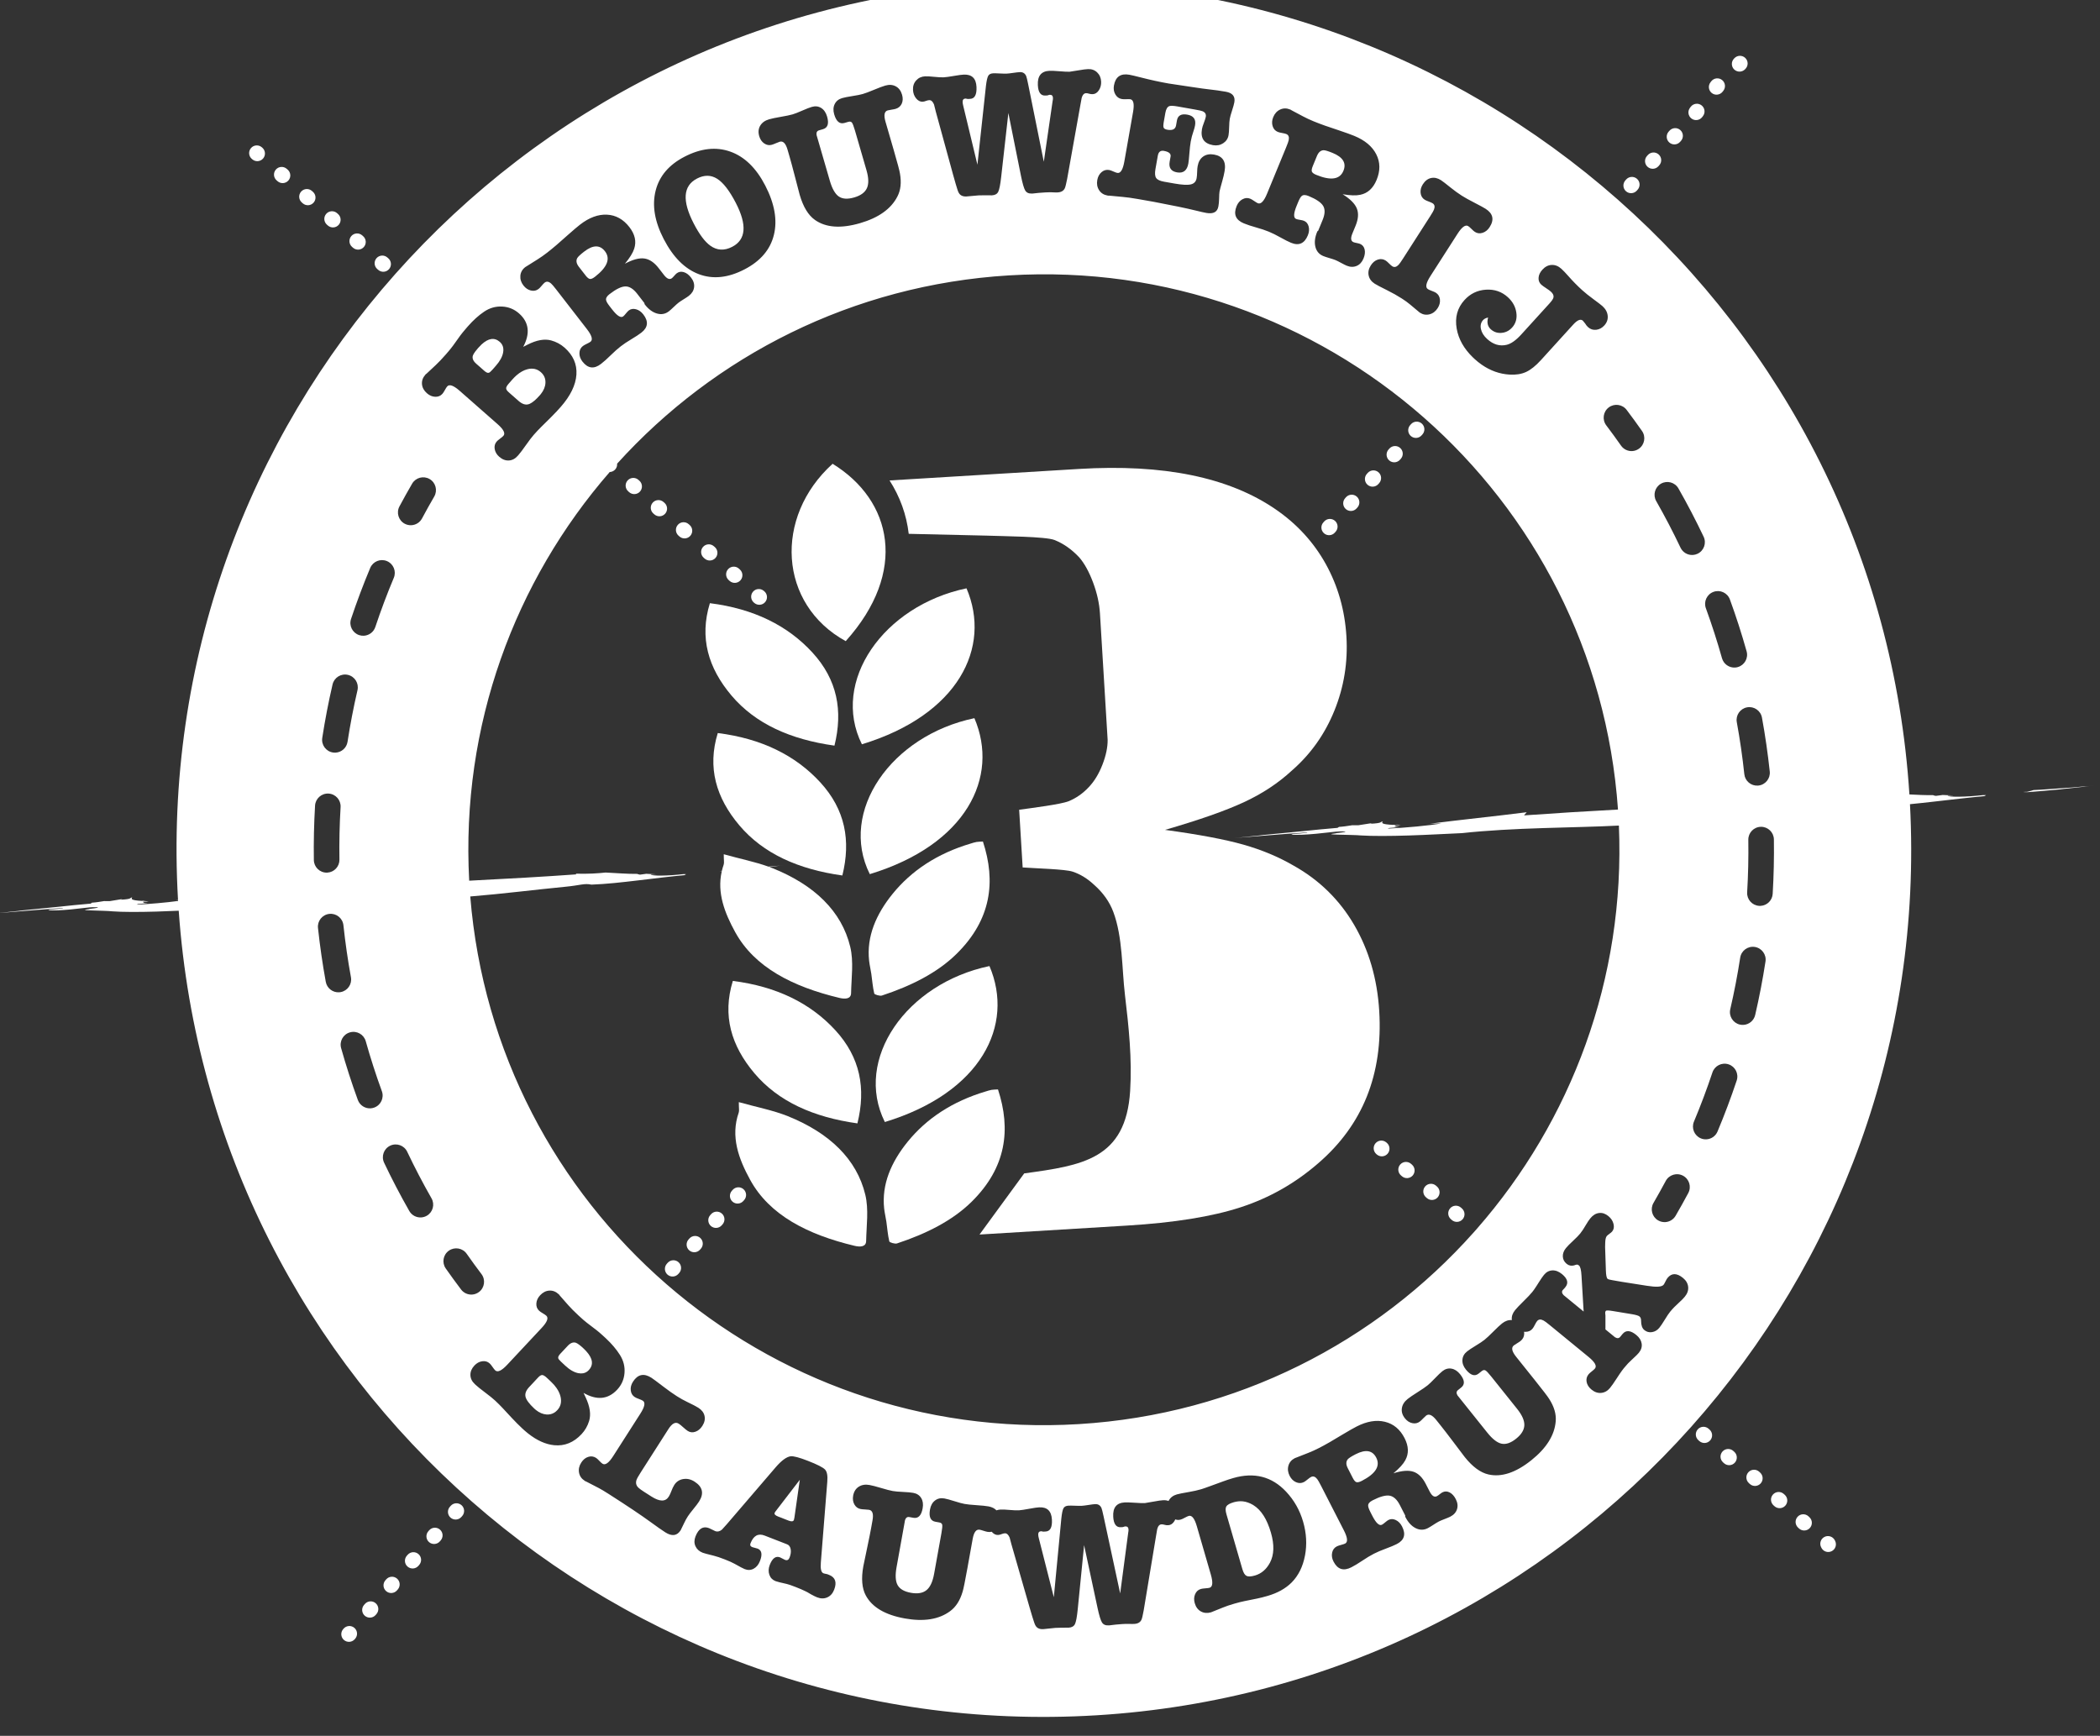 <?xml version="1.0" encoding="UTF-8" standalone="no"?>
<!-- Created with Inkscape (http://www.inkscape.org/) -->

<svg
   version="1.1"
   id="svg1"
   width="173.436"
   height="143.385"
   viewBox="0 0 173.436 143.385"
   xmlns="http://www.w3.org/2000/svg"
   xmlns:svg="http://www.w3.org/2000/svg">
  <rect x="0" y="0" width="173.436" height="143.385" fill="#333333" stroke="none"/>
  <defs
     id="defs1">
    <clipPath
       clipPathUnits="userSpaceOnUse"
       id="clipPath3">
      <path
         d="M 0,3000 H 1920 V 0 H 0 Z"
         transform="translate(-1039.983,-313.669)"
         id="path3" />
    </clipPath>
    <clipPath
       clipPathUnits="userSpaceOnUse"
       id="clipPath5">
      <path
         d="M 0,3000 H 1920 V 0 H 0 Z"
         transform="translate(-994.531,-390.238)"
         id="path5" />
    </clipPath>
    <clipPath
       clipPathUnits="userSpaceOnUse"
       id="clipPath7">
      <path
         d="M 0,3000 H 1920 V 0 H 0 Z"
         transform="translate(-915.277,-379.012)"
         id="path7" />
    </clipPath>
    <clipPath
       clipPathUnits="userSpaceOnUse"
       id="clipPath9">
      <path
         d="M 0,3000 H 1920 V 0 H 0 Z"
         transform="translate(-929.81,-382.188)"
         id="path9" />
    </clipPath>
    <clipPath
       clipPathUnits="userSpaceOnUse"
       id="clipPath11">
      <path
         d="M 0,3000 H 1920 V 0 H 0 Z"
         transform="translate(-905.563,-371.03)"
         id="path11" />
    </clipPath>
    <clipPath
       clipPathUnits="userSpaceOnUse"
       id="clipPath13">
      <path
         d="M 0,3000 H 1920 V 0 H 0 Z"
         transform="translate(-914.626,-263.231)"
         id="path13" />
    </clipPath>
    <clipPath
       clipPathUnits="userSpaceOnUse"
       id="clipPath15">
      <path
         d="M 0,3000 H 1920 V 0 H 0 Z"
         transform="translate(-911.292,-258.989)"
         id="path15" />
    </clipPath>
    <clipPath
       clipPathUnits="userSpaceOnUse"
       id="clipPath17">
      <path
         d="M 0,3000 H 1920 V 0 H 0 Z"
         transform="translate(-936.973,-251.619)"
         id="path17" />
    </clipPath>
    <clipPath
       clipPathUnits="userSpaceOnUse"
       id="clipPath19">
      <path
         d="M 0,3000 H 1920 V 0 H 0 Z"
         transform="translate(-986.755,-242.845)"
         id="path19" />
    </clipPath>
    <clipPath
       clipPathUnits="userSpaceOnUse"
       id="clipPath21">
      <path
         d="M 0,3000 H 1920 V 0 H 0 Z"
         transform="translate(-996.461,-251.495)"
         id="path21" />
    </clipPath>
    <clipPath
       clipPathUnits="userSpaceOnUse"
       id="clipPath23">
      <path
         d="M 0,3000 H 1920 V 0 H 0 Z"
         transform="translate(-1037.109,-401.046)"
         id="path23" />
    </clipPath>
    <clipPath
       clipPathUnits="userSpaceOnUse"
       id="clipPath25">
      <path
         d="M 0,3000 H 1920 V 0 H 0 Z"
         transform="translate(-1034.763,-398.722)"
         id="path25" />
    </clipPath>
    <clipPath
       clipPathUnits="userSpaceOnUse"
       id="clipPath27">
      <path
         d="M 0,3000 H 1920 V 0 H 0 Z"
         transform="translate(-1032.6,-396.033)"
         id="path27" />
    </clipPath>
    <clipPath
       clipPathUnits="userSpaceOnUse"
       id="clipPath29">
      <path
         d="M 0,3000 H 1920 V 0 H 0 Z"
         transform="translate(-1030.27,-393.405)"
         id="path29" />
    </clipPath>
    <clipPath
       clipPathUnits="userSpaceOnUse"
       id="clipPath31">
      <path
         d="M 0,3000 H 1920 V 0 H 0 Z"
         transform="translate(-1027.975,-390.826)"
         id="path31" />
    </clipPath>
    <clipPath
       clipPathUnits="userSpaceOnUse"
       id="clipPath33">
      <path
         d="M 0,3000 H 1920 V 0 H 0 Z"
         transform="translate(-1025.687,-388.244)"
         id="path33" />
    </clipPath>
    <clipPath
       clipPathUnits="userSpaceOnUse"
       id="clipPath35">
      <path
         d="M 0,3000 H 1920 V 0 H 0 Z"
         transform="translate(-1002.9,-362.325)"
         id="path35" />
    </clipPath>
    <clipPath
       clipPathUnits="userSpaceOnUse"
       id="clipPath37">
      <path
         d="M 0,3000 H 1920 V 0 H 0 Z"
         transform="translate(-1000.61,-359.741)"
         id="path37" />
    </clipPath>
    <clipPath
       clipPathUnits="userSpaceOnUse"
       id="clipPath39">
      <path
         d="M 0,3000 H 1920 V 0 H 0 Z"
         transform="translate(-998.315,-357.16)"
         id="path39" />
    </clipPath>
    <clipPath
       clipPathUnits="userSpaceOnUse"
       id="clipPath41">
      <path
         d="M 0,3000 H 1920 V 0 H 0 Z"
         transform="translate(-996.014,-354.584)"
         id="path41" />
    </clipPath>
    <clipPath
       clipPathUnits="userSpaceOnUse"
       id="clipPath43">
      <path
         d="M 0,3000 H 1920 V 0 H 0 Z"
         transform="translate(-993.703,-352.015)"
         id="path43" />
    </clipPath>
    <clipPath
       clipPathUnits="userSpaceOnUse"
       id="clipPath45">
      <path
         d="M 0,3000 H 1920 V 0 H 0 Z"
         transform="translate(-880.146,-391.544)"
         id="path45" />
    </clipPath>
    <clipPath
       clipPathUnits="userSpaceOnUse"
       id="clipPath47">
      <path
         d="M 0,3000 H 1920 V 0 H 0 Z"
         transform="translate(-893.479,-379.826)"
         id="path47" />
    </clipPath>
    <clipPath
       clipPathUnits="userSpaceOnUse"
       id="clipPath49">
      <path
         d="M 0,3000 H 1920 V 0 H 0 Z"
         transform="translate(-890.809,-382.166)"
         id="path49" />
    </clipPath>
    <clipPath
       clipPathUnits="userSpaceOnUse"
       id="clipPath51">
      <path
         d="M 0,3000 H 1920 V 0 H 0 Z"
         transform="translate(-888.148,-384.516)"
         id="path51" />
    </clipPath>
    <clipPath
       clipPathUnits="userSpaceOnUse"
       id="clipPath53">
      <path
         d="M 0,3000 H 1920 V 0 H 0 Z"
         transform="translate(-885.49,-386.869)"
         id="path53" />
    </clipPath>
    <clipPath
       clipPathUnits="userSpaceOnUse"
       id="clipPath55">
      <path
         d="M 0,3000 H 1920 V 0 H 0 Z"
         transform="translate(-882.824,-389.214)"
         id="path55" />
    </clipPath>
    <clipPath
       clipPathUnits="userSpaceOnUse"
       id="clipPath57">
      <path
         d="M 0,3000 H 1920 V 0 H 0 Z"
         transform="translate(-910.039,-367.787)"
         id="path57" />
    </clipPath>
    <clipPath
       clipPathUnits="userSpaceOnUse"
       id="clipPath59">
      <path
         d="M 0,3000 H 1920 V 0 H 0 Z"
         transform="translate(-920.054,-356.276)"
         id="path59" />
    </clipPath>
    <clipPath
       clipPathUnits="userSpaceOnUse"
       id="clipPath61">
      <path
         d="M 0,3000 H 1920 V 0 H 0 Z"
         transform="translate(-922.715,-353.928)"
         id="path61" />
    </clipPath>
    <clipPath
       clipPathUnits="userSpaceOnUse"
       id="clipPath63">
      <path
         d="M 0,3000 H 1920 V 0 H 0 Z"
         transform="translate(-925.38,-351.585)"
         id="path63" />
    </clipPath>
    <clipPath
       clipPathUnits="userSpaceOnUse"
       id="clipPath65">
      <path
         d="M 0,3000 H 1920 V 0 H 0 Z"
         transform="translate(-928.049,-349.247)"
         id="path65" />
    </clipPath>
    <clipPath
       clipPathUnits="userSpaceOnUse"
       id="clipPath67">
      <path
         d="M 0,3000 H 1920 V 0 H 0 Z"
         transform="translate(-930.68,-346.862)"
         id="path67" />
    </clipPath>
    <clipPath
       clipPathUnits="userSpaceOnUse"
       id="clipPath69">
      <path
         d="M 0,3000 H 1920 V 0 H 0 Z"
         transform="translate(-933.309,-344.573)"
         id="path69" />
    </clipPath>
    <clipPath
       clipPathUnits="userSpaceOnUse"
       id="clipPath71">
      <path
         d="M 0,3000 H 1920 V 0 H 0 Z"
         transform="translate(-1046.219,-244.052)"
         id="path71" />
    </clipPath>
    <clipPath
       clipPathUnits="userSpaceOnUse"
       id="clipPath73">
      <path
         d="M 0,3000 H 1920 V 0 H 0 Z"
         transform="translate(-1001.869,-283.845)"
         id="path73" />
    </clipPath>
    <clipPath
       clipPathUnits="userSpaceOnUse"
       id="clipPath75">
      <path
         d="M 0,3000 H 1920 V 0 H 0 Z"
         transform="translate(-1004.513,-281.528)"
         id="path75" />
    </clipPath>
    <clipPath
       clipPathUnits="userSpaceOnUse"
       id="clipPath77">
      <path
         d="M 0,3000 H 1920 V 0 H 0 Z"
         transform="translate(-1007.151,-279.205)"
         id="path77" />
    </clipPath>
    <clipPath
       clipPathUnits="userSpaceOnUse"
       id="clipPath79">
      <path
         d="M 0,3000 H 1920 V 0 H 0 Z"
         transform="translate(-1043.907,-246.499)"
         id="path79" />
    </clipPath>
    <clipPath
       clipPathUnits="userSpaceOnUse"
       id="clipPath81">
      <path
         d="M 0,3000 H 1920 V 0 H 0 Z"
         transform="translate(-1041.325,-248.885)"
         id="path81" />
    </clipPath>
    <clipPath
       clipPathUnits="userSpaceOnUse"
       id="clipPath83">
      <path
         d="M 0,3000 H 1920 V 0 H 0 Z"
         transform="translate(-1038.7,-251.221)"
         id="path83" />
    </clipPath>
    <clipPath
       clipPathUnits="userSpaceOnUse"
       id="clipPath85">
      <path
         d="M 0,3000 H 1920 V 0 H 0 Z"
         transform="translate(-1035.976,-253.434)"
         id="path85" />
    </clipPath>
    <clipPath
       clipPathUnits="userSpaceOnUse"
       id="clipPath87">
      <path
         d="M 0,3000 H 1920 V 0 H 0 Z"
         transform="translate(-1033.362,-255.785)"
         id="path87" />
    </clipPath>
    <clipPath
       clipPathUnits="userSpaceOnUse"
       id="clipPath89">
      <path
         d="M 0,3000 H 1920 V 0 H 0 Z"
         transform="translate(-999.213,-286.152)"
         id="path89" />
    </clipPath>
    <clipPath
       clipPathUnits="userSpaceOnUse"
       id="clipPath91">
      <path
         d="M 0,3000 H 1920 V 0 H 0 Z"
         transform="translate(-889.898,-234.794)"
         id="path91" />
    </clipPath>
    <clipPath
       clipPathUnits="userSpaceOnUse"
       id="clipPath93">
      <path
         d="M 0,3000 H 1920 V 0 H 0 Z"
         transform="translate(-931.08,-281.242)"
         id="path93" />
    </clipPath>
    <clipPath
       clipPathUnits="userSpaceOnUse"
       id="clipPath95">
      <path
         d="M 0,3000 H 1920 V 0 H 0 Z"
         transform="translate(-928.788,-278.662)"
         id="path95" />
    </clipPath>
    <clipPath
       clipPathUnits="userSpaceOnUse"
       id="clipPath97">
      <path
         d="M 0,3000 H 1920 V 0 H 0 Z"
         transform="translate(-926.493,-276.087)"
         id="path97" />
    </clipPath>
    <clipPath
       clipPathUnits="userSpaceOnUse"
       id="clipPath99">
      <path
         d="M 0,3000 H 1920 V 0 H 0 Z"
         transform="translate(-924.194,-273.512)"
         id="path99" />
    </clipPath>
    <clipPath
       clipPathUnits="userSpaceOnUse"
       id="clipPath101">
      <path
         d="M 0,3000 H 1920 V 0 H 0 Z"
         transform="translate(-901.225,-247.781)"
         id="path101" />
    </clipPath>
    <clipPath
       clipPathUnits="userSpaceOnUse"
       id="clipPath103">
      <path
         d="M 0,3000 H 1920 V 0 H 0 Z"
         transform="translate(-898.947,-245.196)"
         id="path103" />
    </clipPath>
    <clipPath
       clipPathUnits="userSpaceOnUse"
       id="clipPath105">
      <path
         d="M 0,3000 H 1920 V 0 H 0 Z"
         transform="translate(-896.672,-242.602)"
         id="path105" />
    </clipPath>
    <clipPath
       clipPathUnits="userSpaceOnUse"
       id="clipPath107">
      <path
         d="M 0,3000 H 1920 V 0 H 0 Z"
         transform="translate(-894.407,-240.007)"
         id="path107" />
    </clipPath>
    <clipPath
       clipPathUnits="userSpaceOnUse"
       id="clipPath109">
      <path
         d="M 0,3000 H 1920 V 0 H 0 Z"
         transform="translate(-892.147,-237.402)"
         id="path109" />
    </clipPath>
    <clipPath
       clipPathUnits="userSpaceOnUse"
       id="clipPath111">
      <path
         d="M 0,3000 H 1920 V 0 H 0 Z"
         transform="translate(-1073.476,-325.079)"
         id="path111" />
    </clipPath>
    <clipPath
       clipPathUnits="userSpaceOnUse"
       id="clipPath113">
      <path
         d="M 0,3000 H 1920 V 0 H 0 Z"
         transform="translate(-1073.955,-325.112)"
         id="path113" />
    </clipPath>
    <clipPath
       clipPathUnits="userSpaceOnUse"
       id="clipPath115">
      <path
         d="M 0,3000 H 1920 V 0 H 0 Z"
         transform="translate(-935.334,-316.687)"
         id="path115" />
    </clipPath>
    <clipPath
       clipPathUnits="userSpaceOnUse"
       id="clipPath117">
      <path
         d="M 0,3000 H 1920 V 0 H 0 Z"
         transform="translate(-998.324,-301.257)"
         id="path117" />
    </clipPath>
    <clipPath
       clipPathUnits="userSpaceOnUse"
       id="clipPath119">
      <path
         d="M 0,3000 H 1920 V 0 H 0 Z"
         transform="translate(-943.072,-289.362)"
         id="path119" />
    </clipPath>
    <clipPath
       clipPathUnits="userSpaceOnUse"
       id="clipPath121">
      <path
         d="M 0,3000 H 1920 V 0 H 0 Z"
         transform="translate(-943.995,-276.898)"
         id="path121" />
    </clipPath>
    <clipPath
       clipPathUnits="userSpaceOnUse"
       id="clipPath123">
      <path
         d="M 0,3000 H 1920 V 0 H 0 Z"
         transform="translate(-945.976,-289.505)"
         id="path123" />
    </clipPath>
    <clipPath
       clipPathUnits="userSpaceOnUse"
       id="clipPath125">
      <path
         d="M 0,3000 H 1920 V 0 H 0 Z"
         transform="translate(-955.179,-281.076)"
         id="path125" />
    </clipPath>
    <clipPath
       clipPathUnits="userSpaceOnUse"
       id="clipPath127">
      <path
         d="M 0,3000 H 1920 V 0 H 0 Z"
         transform="translate(-941.477,-315.614)"
         id="path127" />
    </clipPath>
    <clipPath
       clipPathUnits="userSpaceOnUse"
       id="clipPath129">
      <path
         d="M 0,3000 H 1920 V 0 H 0 Z"
         transform="translate(-942.4,-303.149)"
         id="path129" />
    </clipPath>
    <clipPath
       clipPathUnits="userSpaceOnUse"
       id="clipPath131">
      <path
         d="M 0,3000 H 1920 V 0 H 0 Z"
         transform="translate(-944.382,-315.757)"
         id="path131" />
    </clipPath>
    <clipPath
       clipPathUnits="userSpaceOnUse"
       id="clipPath133">
      <path
         d="M 0,3000 H 1920 V 0 H 0 Z"
         transform="translate(-940.642,-329.365)"
         id="path133" />
    </clipPath>
    <clipPath
       clipPathUnits="userSpaceOnUse"
       id="clipPath135">
      <path
         d="M 0,3000 H 1920 V 0 H 0 Z"
         transform="translate(-943.546,-329.508)"
         id="path135" />
    </clipPath>
    <clipPath
       clipPathUnits="userSpaceOnUse"
       id="clipPath137">
      <path
         d="M 0,3000 H 1920 V 0 H 0 Z"
         transform="translate(-953.584,-307.327)"
         id="path137" />
    </clipPath>
    <clipPath
       clipPathUnits="userSpaceOnUse"
       id="clipPath139">
      <path
         d="M 0,3000 H 1920 V 0 H 0 Z"
         transform="translate(-941.834,-340.431)"
         id="path139" />
    </clipPath>
  </defs>
  <g
     id="layer-MC5"
     transform="matrix(0.585,0,0,0.585,-715.188,-2431.64)">
    <g
       id="g16046"
       transform="translate(86.162,701.086)">
      <path
         id="path2"
         d="m 0,0 c -0.041,-0.691 -0.593,-1.231 -1.268,-1.272 -0.054,-0.003 -0.109,-0.003 -0.164,0 -0.746,0.044 -1.316,0.686 -1.272,1.432 0.109,1.843 0.15,3.716 0.123,5.566 -0.011,0.748 0.583,1.363 1.335,1.375 C -0.499,7.112 0.117,6.514 0.128,5.767 0.156,3.85 0.113,1.91 0,0 m -0.762,-7.169 c -0.292,-1.894 -0.659,-3.799 -1.092,-5.665 -0.138,-0.598 -0.654,-1.011 -1.237,-1.046 -0.127,-0.008 -0.258,0.002 -0.388,0.032 -0.729,0.17 -1.183,0.897 -1.014,1.626 0.418,1.8 0.772,3.638 1.053,5.465 0.114,0.74 0.806,1.246 1.545,1.133 0.739,-0.115 1.247,-0.806 1.133,-1.545 m -3.049,-12.605 c -0.606,-1.816 -1.289,-3.632 -2.03,-5.399 -0.206,-0.493 -0.669,-0.799 -1.168,-0.829 -0.2,-0.012 -0.406,0.02 -0.604,0.103 -0.69,0.289 -1.015,1.083 -0.726,1.773 0.715,1.705 1.373,3.458 1.958,5.21 0.237,0.71 1.004,1.093 1.713,0.856 0.71,-0.237 1.093,-1.004 0.857,-1.714 m -8.017,63.223 c 0.65,0.37 1.476,0.145 1.847,-0.505 0.95,-1.665 1.847,-3.386 2.668,-5.114 0.321,-0.676 0.033,-1.483 -0.643,-1.805 -0.161,-0.076 -0.33,-0.118 -0.498,-0.128 -0.536,-0.033 -1.062,0.257 -1.306,0.771 -0.792,1.667 -1.658,3.327 -2.574,4.933 -0.37,0.65 -0.144,1.478 0.506,1.848 m -2.344,3.697 c -0.213,-0.149 -0.454,-0.229 -0.695,-0.244 -0.454,-0.027 -0.912,0.175 -1.193,0.575 -0.506,0.722 -1.033,1.446 -1.566,2.15 -0.451,0.597 -0.334,1.446 0.263,1.897 0.597,0.451 1.447,0.333 1.898,-0.263 0.552,-0.73 1.098,-1.48 1.623,-2.228 0.43,-0.613 0.281,-1.457 -0.33,-1.887 m 5.234,-78.836 c -0.43,-0.805 -0.882,-1.616 -1.342,-2.408 -0.237,-0.408 -0.653,-0.646 -1.09,-0.673 -0.257,-0.015 -0.522,0.042 -0.762,0.181 -0.647,0.376 -0.866,1.205 -0.49,1.852 0.443,0.765 0.879,1.547 1.294,2.324 0.353,0.66 1.173,0.909 1.833,0.557 0.66,-0.353 0.909,-1.173 0.557,-1.833 M -9.3,-42.664 c -0.154,-0.188 -0.357,-0.395 -0.607,-0.62 -0.378,-0.338 -0.692,-0.661 -0.943,-0.968 -0.147,-0.178 -0.34,-0.464 -0.578,-0.857 -0.239,-0.393 -0.432,-0.679 -0.578,-0.857 -0.211,-0.258 -0.469,-0.411 -0.775,-0.459 -0.304,-0.049 -0.576,0.025 -0.813,0.22 -0.229,0.186 -0.343,0.512 -0.344,0.977 0.007,0.21 -0.05,0.364 -0.168,0.462 -0.109,0.089 -0.368,0.168 -0.775,0.237 l -2.015,0.333 c -0.464,0.081 -0.725,0.088 -0.781,0.018 -0.049,-0.059 -0.069,-0.134 -0.061,-0.224 l 0.025,-0.269 v -1.467 l 0.499,-0.409 c 0.333,-0.273 0.505,-0.413 0.514,-0.421 0.23,-0.139 0.414,-0.124 0.552,0.045 0.009,0.01 0.029,0.034 0.062,0.074 0.032,0.04 0.057,0.069 0.072,0.09 0.025,0.029 0.062,0.074 0.11,0.133 0.358,0.437 0.844,0.403 1.459,-0.101 0.327,-0.268 0.517,-0.573 0.569,-0.914 0.052,-0.341 -0.048,-0.666 -0.3,-0.973 -0.114,-0.138 -0.3,-0.326 -0.559,-0.561 -0.1,-0.094 -0.189,-0.178 -0.265,-0.251 -0.149,-0.142 -0.256,-0.246 -0.322,-0.313 -0.131,-0.14 -0.279,-0.31 -0.441,-0.508 -0.058,-0.07 -0.12,-0.151 -0.189,-0.245 -0.154,-0.21 -0.337,-0.478 -0.547,-0.806 -0.304,-0.471 -0.546,-0.816 -0.724,-1.034 -0.261,-0.318 -0.571,-0.494 -0.932,-0.53 -0.361,-0.036 -0.705,0.08 -1.032,0.349 -0.287,0.235 -0.46,0.504 -0.518,0.809 -0.057,0.304 0.011,0.575 0.207,0.813 0.065,0.079 0.178,0.182 0.338,0.307 0.161,0.125 0.274,0.227 0.339,0.307 0.219,0.268 -0.008,0.677 -0.683,1.23 l -4.12,3.377 c -0.317,0.26 -0.529,0.417 -0.635,0.47 -0.298,0.161 -0.528,0.143 -0.691,-0.055 -0.065,-0.079 -0.143,-0.21 -0.235,-0.392 -0.091,-0.182 -0.173,-0.318 -0.246,-0.407 -0.187,-0.229 -0.437,-0.342 -0.752,-0.341 -0.049,-10e-4 -0.099,0.003 -0.148,0.009 0.013,-0.075 0.018,-0.149 0.015,-0.224 -0.011,-0.304 -0.142,-0.557 -0.392,-0.757 -0.08,-0.064 -0.201,-0.144 -0.362,-0.241 -0.161,-0.095 -0.277,-0.172 -0.347,-0.227 -0.29,-0.233 -0.208,-0.633 0.246,-1.2 l 0.526,-0.658 1.051,-1.314 0.371,-0.463 c 0.892,-1.116 1.411,-1.795 1.556,-2.037 0.526,-0.821 0.755,-1.61 0.688,-2.366 -0.121,-1.468 -0.98,-2.842 -2.579,-4.121 -1.65,-1.319 -3.166,-1.822 -4.548,-1.507 -0.842,0.192 -1.677,0.806 -2.506,1.841 -0.071,0.09 -0.498,0.654 -1.281,1.695 -0.522,0.692 -0.946,1.243 -1.273,1.651 l -0.466,0.583 c -0.43,0.538 -0.79,0.69 -1.081,0.458 -0.07,-0.056 -0.171,-0.154 -0.306,-0.294 -0.134,-0.141 -0.246,-0.247 -0.336,-0.319 -0.231,-0.184 -0.497,-0.246 -0.801,-0.184 -0.303,0.06 -0.567,0.231 -0.791,0.512 -0.272,0.34 -0.381,0.696 -0.326,1.069 0.055,0.372 0.257,0.698 0.608,0.979 0.22,0.176 0.57,0.415 1.051,0.718 0.481,0.302 0.831,0.542 1.051,0.718 0.191,0.152 0.454,0.403 0.789,0.754 0.335,0.35 0.598,0.602 0.788,0.753 0.301,0.241 0.621,0.332 0.963,0.275 0.342,-0.058 0.65,-0.258 0.924,-0.601 0.484,-0.605 0.521,-1.072 0.11,-1.4 l -0.15,-0.12 c -0.05,-0.041 -0.115,-0.093 -0.195,-0.156 -0.17,-0.137 -0.186,-0.321 -0.049,-0.555 0.008,-0.01 0.148,-0.184 0.418,-0.523 l 2.738,-3.422 c 0.55,-0.688 1.057,-1.079 1.519,-1.175 0.463,-0.095 0.974,0.081 1.535,0.53 0.561,0.448 0.851,0.922 0.871,1.42 0.021,0.498 -0.237,1.081 -0.771,1.748 l -2.738,3.422 c -0.294,0.369 -0.5,0.585 -0.616,0.648 -0.116,0.062 -0.243,0.037 -0.384,-0.075 -0.07,-0.056 -0.13,-0.104 -0.18,-0.144 l -0.15,-0.12 c -0.411,-0.329 -0.862,-0.186 -1.354,0.43 -0.266,0.333 -0.388,0.674 -0.364,1.024 0.024,0.35 0.186,0.645 0.486,0.885 0.19,0.153 0.499,0.358 0.924,0.616 0.425,0.258 0.733,0.464 0.923,0.616 0.221,0.176 0.531,0.465 0.931,0.868 0.401,0.403 0.711,0.692 0.931,0.868 0.335,0.268 0.681,0.386 1.04,0.357 -0.002,0.013 -0.003,0.027 -0.005,0.04 -0.035,0.352 0.082,0.692 0.35,1.019 0.179,0.218 0.477,0.532 0.897,0.943 0.419,0.41 0.726,0.735 0.921,0.973 0.12,0.147 0.273,0.363 0.456,0.649 0.053,0.08 0.107,0.167 0.165,0.26 0.018,0.031 0.038,0.061 0.056,0.09 0.233,0.371 0.422,0.644 0.565,0.819 0.243,0.297 0.537,0.454 0.882,0.47 0.345,0.016 0.686,-0.114 1.022,-0.39 0.596,-0.488 0.715,-0.95 0.357,-1.386 l -0.11,-0.134 c -0.042,-0.032 -0.096,-0.087 -0.161,-0.167 -0.13,-0.158 -0.103,-0.338 0.081,-0.538 0.01,-0.009 0.184,-0.151 0.52,-0.427 l 1.607,-1.317 -0.226,3.791 c -0.032,0.607 -0.124,0.972 -0.272,1.093 -0.079,0.066 -0.155,0.095 -0.228,0.088 -0.071,-0.008 -0.169,-0.035 -0.292,-0.084 -0.293,-0.075 -0.554,-0.019 -0.782,0.168 -0.257,0.212 -0.393,0.471 -0.405,0.78 -0.013,0.308 0.099,0.606 0.335,0.894 0.154,0.188 0.404,0.443 0.751,0.764 0.346,0.322 0.596,0.577 0.75,0.766 0.171,0.208 0.377,0.52 0.619,0.935 0.163,0.28 0.317,0.51 0.464,0.688 0.268,0.328 0.574,0.513 0.915,0.556 0.342,0.043 0.672,-0.065 0.989,-0.325 0.288,-0.236 0.47,-0.514 0.547,-0.834 0.078,-0.321 0.031,-0.585 -0.14,-0.793 -0.056,-0.07 -0.153,-0.152 -0.289,-0.248 -0.137,-0.096 -0.233,-0.178 -0.29,-0.247 -0.097,-0.119 -0.152,-0.357 -0.162,-0.713 l -0.011,-0.438 0.082,-2.479 c 0.015,-0.51 0.076,-0.808 0.185,-0.898 0.059,-0.048 0.228,-0.096 0.506,-0.141 l 1.001,-0.174 2.665,-0.419 c 0.982,-0.158 1.566,-0.122 1.753,0.105 0.049,0.06 0.115,0.176 0.198,0.348 0.083,0.172 0.157,0.298 0.222,0.378 0.439,0.535 0.985,0.535 1.64,-0.002 0.327,-0.268 0.509,-0.583 0.545,-0.943 0.036,-0.361 -0.08,-0.705 -0.349,-1.033 m -24.134,-22.523 c -0.108,-0.336 -0.345,-0.598 -0.71,-0.785 -0.126,-0.064 -0.328,-0.149 -0.605,-0.255 -0.277,-0.106 -0.478,-0.191 -0.604,-0.255 -0.136,-0.07 -0.331,-0.189 -0.585,-0.354 -0.254,-0.166 -0.449,-0.284 -0.586,-0.354 -0.422,-0.216 -0.851,-0.216 -1.286,0 -0.435,0.217 -0.798,0.61 -1.09,1.182 -0.03,0.056 -0.033,0.105 -0.011,0.145 l -0.508,0.993 -0.061,0.12 c -0.304,0.594 -0.666,0.927 -1.085,1.001 -0.419,0.073 -1.023,-0.091 -1.81,-0.495 -0.32,-0.163 -0.476,-0.351 -0.468,-0.563 0.001,-0.144 0.081,-0.369 0.239,-0.678 l 0.201,-0.393 c 0.398,-0.777 0.739,-1.091 1.025,-0.945 0.079,0.041 0.192,0.123 0.337,0.248 0.145,0.125 0.263,0.21 0.354,0.257 0.24,0.123 0.498,0.118 0.775,-0.014 0.276,-0.132 0.496,-0.358 0.66,-0.677 0.427,-0.834 0.24,-1.455 -0.559,-1.864 -0.274,-0.14 -0.66,-0.301 -1.156,-0.484 -0.498,-0.183 -0.917,-0.361 -1.26,-0.537 -0.365,-0.187 -0.773,-0.431 -1.223,-0.734 -0.45,-0.302 -0.84,-0.538 -1.171,-0.707 -0.834,-0.427 -1.463,-0.224 -1.89,0.609 -0.164,0.32 -0.212,0.634 -0.146,0.941 0.065,0.307 0.229,0.528 0.492,0.663 0.103,0.052 0.255,0.105 0.459,0.159 0.203,0.053 0.344,0.101 0.424,0.141 0.308,0.158 0.264,0.625 -0.133,1.401 l -2.428,4.742 c -0.187,0.365 -0.318,0.593 -0.394,0.685 -0.209,0.267 -0.427,0.343 -0.656,0.226 -0.091,-0.047 -0.215,-0.135 -0.372,-0.266 -0.156,-0.131 -0.285,-0.223 -0.388,-0.275 -0.263,-0.134 -0.537,-0.138 -0.826,-0.012 -0.288,0.126 -0.513,0.349 -0.677,0.669 -0.187,0.365 -0.23,0.725 -0.131,1.078 0.1,0.354 0.327,0.621 0.681,0.802 0.068,0.035 0.123,0.056 0.163,0.062 l 1.277,0.502 c 0.36,0.142 0.733,0.311 1.122,0.51 0.673,0.344 1.503,0.82 2.489,1.426 0.662,0.395 1.157,0.678 1.488,0.848 1.084,0.555 2.083,0.723 2.994,0.504 0.912,-0.219 1.607,-0.796 2.087,-1.734 0.439,-0.858 0.465,-1.639 0.076,-2.342 -0.214,-0.399 -0.634,-0.859 -1.259,-1.382 0.892,0.284 1.598,0.339 2.119,0.166 0.521,-0.174 0.957,-0.604 1.308,-1.29 0.105,-0.205 0.208,-0.406 0.307,-0.6 l 0.106,-0.205 c 0.24,-0.47 0.495,-0.634 0.767,-0.495 0.068,0.035 0.165,0.102 0.292,0.203 0.127,0.101 0.224,0.168 0.292,0.203 0.249,0.128 0.504,0.125 0.764,-0.008 0.26,-0.133 0.479,-0.371 0.654,-0.713 0.193,-0.377 0.235,-0.733 0.126,-1.07 m -16.1,-4.907 c -0.221,-1.172 -0.693,-2.123 -1.416,-2.854 -0.642,-0.639 -1.492,-1.113 -2.551,-1.42 -0.419,-0.122 -0.78,-0.212 -1.083,-0.274 l -1.38,-0.28 c -0.303,-0.061 -0.651,-0.149 -1.045,-0.263 -0.493,-0.142 -0.9,-0.28 -1.222,-0.414 l -0.717,-0.288 c -0.273,-0.119 -0.453,-0.191 -0.538,-0.217 -0.394,-0.113 -0.75,-0.084 -1.068,0.091 -0.318,0.175 -0.535,0.466 -0.653,0.873 -0.1,0.344 -0.089,0.661 0.035,0.951 0.122,0.289 0.325,0.475 0.609,0.557 0.111,0.032 0.271,0.055 0.48,0.069 0.21,0.014 0.358,0.034 0.444,0.059 0.332,0.096 0.377,0.563 0.134,1.4 l -1.483,5.117 c -0.239,0.825 -0.525,1.189 -0.858,1.093 -0.098,-0.029 -0.236,-0.092 -0.415,-0.19 -0.178,-0.099 -0.323,-0.164 -0.434,-0.196 -0.197,-0.057 -0.388,-0.052 -0.574,0.018 -0.029,-0.067 -0.064,-0.132 -0.104,-0.195 -0.171,-0.266 -0.385,-0.407 -0.64,-0.422 -0.141,-0.008 -0.274,0.007 -0.398,0.045 -0.124,0.038 -0.231,0.054 -0.321,0.049 -0.217,-0.013 -0.368,-0.182 -0.452,-0.507 0,-0.013 -0.043,-0.266 -0.13,-0.759 l -1.303,-7.857 c -0.098,-0.533 -0.175,-0.858 -0.233,-0.977 -0.125,-0.277 -0.38,-0.426 -0.764,-0.448 -0.141,-0.008 -0.346,-0.008 -0.616,0.003 -0.129,0.005 -0.353,-0.001 -0.674,-0.019 -0.268,-0.016 -0.505,-0.036 -0.709,-0.06 l -0.612,-0.074 -0.096,-0.005 c -0.333,-0.02 -0.57,0.083 -0.711,0.305 -0.141,0.223 -0.3,0.741 -0.474,1.553 l -1.421,6.641 -0.672,-6.761 c -0.081,-0.826 -0.179,-1.359 -0.294,-1.597 -0.115,-0.237 -0.339,-0.366 -0.671,-0.385 -0.115,-0.007 -0.354,-0.007 -0.713,-0.002 -0.18,0.002 -0.411,-0.005 -0.692,-0.02 -0.141,-0.009 -0.355,-0.031 -0.642,-0.066 -0.287,-0.036 -0.501,-0.058 -0.641,-0.066 -0.385,-0.022 -0.655,0.098 -0.811,0.358 -0.07,0.099 -0.184,0.413 -0.343,0.944 l -0.287,0.966 -1.924,6.69 c -0.065,0.239 -0.131,0.486 -0.197,0.74 -0.134,0.313 -0.303,0.464 -0.507,0.452 -0.103,-0.006 -0.211,-0.031 -0.323,-0.076 -0.151,-0.06 -0.277,-0.093 -0.38,-0.099 -0.255,-0.015 -0.485,0.099 -0.69,0.342 -0.141,-0.037 -0.292,-0.04 -0.454,-0.011 -0.101,0.018 -0.241,0.056 -0.419,0.114 -0.179,0.058 -0.311,0.096 -0.4,0.111 -0.366,0.066 -0.614,-0.259 -0.742,-0.974 l -0.149,-0.829 -0.299,-1.656 -0.104,-0.584 c -0.253,-1.406 -0.424,-2.243 -0.511,-2.513 -0.273,-0.936 -0.715,-1.626 -1.329,-2.073 -1.185,-0.875 -2.785,-1.131 -4.8,-0.769 -2.079,0.375 -3.455,1.186 -4.127,2.434 -0.41,0.76 -0.496,1.793 -0.262,3.098 0.021,0.114 0.165,0.806 0.433,2.08 0.179,0.848 0.314,1.53 0.408,2.045 l 0.131,0.734 c 0.123,0.678 0,1.05 -0.365,1.116 -0.089,0.016 -0.23,0.028 -0.424,0.037 -0.194,0.008 -0.348,0.023 -0.461,0.044 -0.29,0.052 -0.512,0.212 -0.666,0.481 -0.153,0.269 -0.198,0.58 -0.135,0.933 0.077,0.429 0.274,0.745 0.591,0.949 0.316,0.204 0.696,0.266 1.138,0.186 0.277,-0.05 0.688,-0.156 1.232,-0.319 0.544,-0.163 0.954,-0.27 1.232,-0.32 0.24,-0.043 0.602,-0.076 1.087,-0.097 0.484,-0.023 0.846,-0.055 1.086,-0.099 0.379,-0.068 0.658,-0.249 0.84,-0.545 0.181,-0.295 0.234,-0.658 0.155,-1.09 -0.137,-0.763 -0.464,-1.098 -0.982,-1.005 l -0.188,0.034 c -0.064,0.011 -0.146,0.026 -0.247,0.044 -0.214,0.039 -0.364,-0.07 -0.45,-0.327 -0.002,-0.013 -0.041,-0.233 -0.118,-0.66 l -0.776,-4.313 c -0.157,-0.866 -0.118,-1.505 0.114,-1.916 0.232,-0.412 0.701,-0.681 1.408,-0.808 0.707,-0.127 1.254,-0.034 1.643,0.278 0.389,0.312 0.658,0.89 0.81,1.731 l 0.776,4.313 c 0.084,0.465 0.11,0.761 0.082,0.89 -0.029,0.128 -0.132,0.209 -0.309,0.24 -0.088,0.016 -0.164,0.03 -0.227,0.041 l -0.189,0.034 c -0.518,0.093 -0.706,0.528 -0.567,1.303 0.076,0.419 0.253,0.735 0.532,0.948 0.279,0.212 0.608,0.284 0.987,0.216 0.24,-0.043 0.596,-0.14 1.071,-0.291 0.474,-0.151 0.832,-0.247 1.072,-0.29 0.277,-0.05 0.699,-0.094 1.266,-0.131 0.566,-0.037 0.988,-0.08 1.266,-0.129 0.355,-0.065 0.636,-0.204 0.843,-0.419 0.128,0.046 0.268,0.074 0.418,0.083 0.218,0.012 0.543,-0.001 0.975,-0.041 0.433,-0.039 0.764,-0.052 0.995,-0.039 0.204,0.012 0.605,0.073 1.202,0.184 0.394,0.074 0.7,0.118 0.918,0.13 0.858,0.05 1.312,-0.381 1.365,-1.289 0.047,-0.819 -0.173,-1.243 -0.66,-1.271 -0.025,-10e-4 -0.064,-0.004 -0.115,-0.006 l -0.134,-0.008 c -0.13,0.031 -0.208,0.046 -0.234,0.044 -0.218,-0.012 -0.319,-0.14 -0.306,-0.383 0.006,-0.103 0.026,-0.217 0.059,-0.344 l 1.592,-6.265 0.794,8.329 c 0.058,0.555 0.133,0.919 0.226,1.092 0.093,0.171 0.267,0.265 0.523,0.28 0.154,0.009 0.392,0.006 0.713,-0.008 0.323,-0.014 0.56,-0.016 0.714,-0.007 0.153,0.009 0.386,0.039 0.698,0.088 0.312,0.05 0.545,0.08 0.698,0.089 0.32,0.018 0.546,-0.117 0.678,-0.405 0.045,-0.1 0.119,-0.391 0.223,-0.873 l 1.76,-8.183 0.847,6.406 c 0.03,0.143 0.042,0.266 0.037,0.368 -0.014,0.231 -0.129,0.339 -0.347,0.327 -0.038,-0.002 -0.121,-0.026 -0.246,-0.072 l -0.115,-0.006 c -0.051,-0.004 -0.09,-0.005 -0.116,-0.007 -0.486,-0.028 -0.751,0.342 -0.795,1.11 -0.055,0.96 0.346,1.465 1.204,1.514 0.217,0.012 0.526,0.004 0.926,-0.024 0.605,-0.042 1.011,-0.057 1.216,-0.046 0.025,0.002 0.534,0.088 1.527,0.261 0.165,0.022 0.306,0.037 0.421,0.044 0.205,0.011 0.393,-0.016 0.565,-0.081 0.008,0.016 0.016,0.032 0.025,0.048 0.175,0.317 0.459,0.533 0.853,0.648 0.209,0.06 0.651,0.148 1.325,0.264 0.446,0.075 0.865,0.17 1.259,0.285 0.148,0.042 0.488,0.161 1.019,0.355 l 1.321,0.483 c 0.35,0.129 0.698,0.242 1.043,0.342 2.228,0.647 4.096,0.167 5.604,-1.438 0.848,-0.903 1.45,-1.963 1.803,-3.182 0.354,-1.219 0.419,-2.415 0.199,-3.587 m -49.868,-3.62 c -0.153,-0.395 -0.397,-0.664 -0.728,-0.81 -0.333,-0.147 -0.689,-0.144 -1.072,0.004 -0.167,0.066 -0.381,0.169 -0.642,0.313 -0.311,0.19 -0.52,0.305 -0.628,0.348 -0.254,0.126 -0.59,0.271 -1.007,0.433 -0.455,0.177 -0.764,0.284 -0.928,0.32 -0.647,0.142 -1.048,0.244 -1.203,0.304 -0.323,0.126 -0.541,0.352 -0.654,0.678 -0.114,0.326 -0.098,0.675 0.046,1.045 0.274,0.705 0.639,0.969 1.092,0.792 0.06,-0.023 0.147,-0.067 0.259,-0.132 0.112,-0.064 0.198,-0.108 0.259,-0.131 0.226,-0.088 0.389,-0.007 0.486,0.243 0.126,0.323 0.165,0.617 0.117,0.884 -0.047,0.266 -0.173,0.439 -0.376,0.518 l -2.383,0.928 c -0.681,0.266 -1.179,-0.008 -1.496,-0.82 -0.075,-0.191 -0.011,-0.326 0.193,-0.406 0.059,-0.023 0.152,-0.049 0.279,-0.077 0.126,-0.029 0.219,-0.055 0.28,-0.078 0.441,-0.172 0.525,-0.611 0.25,-1.316 -0.149,-0.382 -0.371,-0.653 -0.668,-0.813 -0.296,-0.16 -0.611,-0.174 -0.945,-0.044 -0.168,0.065 -0.522,0.251 -1.063,0.558 -0.237,0.134 -0.582,0.289 -1.036,0.466 -0.49,0.191 -0.879,0.322 -1.168,0.393 -0.666,0.164 -1.059,0.268 -1.177,0.315 -0.371,0.144 -0.628,0.375 -0.773,0.693 -0.144,0.317 -0.145,0.661 0,1.032 0.326,0.836 0.805,1.131 1.438,0.884 0.072,-0.028 0.182,-0.081 0.33,-0.159 0.149,-0.079 0.258,-0.132 0.33,-0.16 0.227,-0.088 0.461,-0.035 0.702,0.16 0.064,0.058 0.234,0.246 0.51,0.565 l 5.216,6.079 c 0.599,0.689 1.118,1.065 1.555,1.129 0.314,0.028 0.919,-0.132 1.815,-0.481 1.003,-0.39 1.612,-0.7 1.826,-0.928 0.214,-0.228 0.293,-0.661 0.237,-1.299 l -0.681,-8.529 c -0.058,-0.678 0.032,-1.065 0.271,-1.157 0.072,-0.028 0.204,-0.059 0.398,-0.094 l 0.197,-0.076 c 0.669,-0.261 0.85,-0.786 0.542,-1.574 m -15.877,7.081 c -0.219,-0.469 -0.346,-0.73 -0.381,-0.784 -0.38,-0.594 -0.921,-0.666 -1.626,-0.216 -0.357,0.229 -0.869,0.587 -1.535,1.073 -0.999,0.73 -2.473,1.718 -4.423,2.966 -0.476,0.304 -0.83,0.516 -1.059,0.636 l -1.359,0.703 c -0.011,0.006 -0.036,0.015 -0.074,0.027 -0.033,0.02 -0.06,0.037 -0.082,0.051 -0.335,0.215 -0.537,0.504 -0.603,0.866 -0.066,0.362 0.011,0.715 0.232,1.061 0.2,0.313 0.448,0.516 0.744,0.609 0.294,0.093 0.572,0.056 0.831,-0.11 0.087,-0.055 0.199,-0.158 0.34,-0.308 0.139,-0.15 0.253,-0.253 0.339,-0.308 0.292,-0.187 0.672,0.087 1.142,0.822 l 2.87,4.488 c 0.463,0.723 0.549,1.179 0.257,1.365 -0.087,0.055 -0.226,0.118 -0.417,0.187 -0.192,0.069 -0.336,0.135 -0.433,0.197 -0.249,0.159 -0.391,0.395 -0.427,0.707 -0.037,0.312 0.042,0.619 0.236,0.922 0.504,0.788 1.155,0.927 1.955,0.416 0.151,-0.097 0.595,-0.426 1.331,-0.988 0.491,-0.375 0.947,-0.697 1.369,-0.967 0.356,-0.227 0.721,-0.43 1.094,-0.608 0.56,-0.267 0.954,-0.473 1.18,-0.618 0.357,-0.228 0.573,-0.514 0.649,-0.86 0.076,-0.345 0,-0.696 -0.229,-1.053 -0.2,-0.313 -0.447,-0.521 -0.74,-0.621 -0.293,-0.103 -0.564,-0.074 -0.812,0.085 -0.119,0.076 -0.277,0.204 -0.474,0.383 -0.198,0.18 -0.356,0.307 -0.475,0.383 -0.345,0.222 -0.708,0.034 -1.089,-0.561 l -2.929,-4.581 c -0.263,-0.411 -0.417,-0.686 -0.461,-0.826 -0.104,-0.33 -0.024,-0.61 0.24,-0.84 0.116,-0.105 0.298,-0.236 0.546,-0.395 l 0.794,-0.508 c 0.875,-0.559 1.486,-0.568 1.833,-0.025 0.091,0.142 0.18,0.329 0.269,0.563 0.105,0.284 0.214,0.513 0.325,0.687 0.222,0.347 0.537,0.555 0.946,0.622 0.409,0.068 0.807,-0.022 1.196,-0.271 0.864,-0.553 1.023,-1.256 0.478,-2.11 -0.125,-0.194 -0.326,-0.461 -0.604,-0.8 -0.279,-0.34 -0.476,-0.601 -0.593,-0.785 -0.138,-0.216 -0.262,-0.442 -0.371,-0.676 m -13.775,8.228 c -0.906,0.088 -1.827,0.503 -2.766,1.245 -0.118,0.094 -0.237,0.193 -0.356,0.297 -0.086,0.075 -0.173,0.154 -0.259,0.235 -0.365,0.341 -0.737,0.714 -1.113,1.118 l -0.931,1.003 c -0.245,0.264 -0.522,0.541 -0.831,0.83 -0.225,0.21 -0.575,0.493 -1.049,0.849 -0.475,0.356 -0.806,0.622 -0.993,0.797 l -0.112,0.105 c -0.3,0.28 -0.454,0.599 -0.461,0.957 -0.007,0.358 0.133,0.692 0.422,1.002 0.245,0.261 0.523,0.414 0.835,0.456 0.311,0.042 0.575,-0.037 0.791,-0.239 0.084,-0.079 0.183,-0.202 0.298,-0.371 0.114,-0.168 0.209,-0.288 0.284,-0.358 0.253,-0.236 0.677,-0.036 1.273,0.601 l 3.638,3.891 c 0.587,0.627 0.753,1.06 0.501,1.296 -0.075,0.07 -0.201,0.157 -0.376,0.259 -0.176,0.103 -0.306,0.194 -0.391,0.273 -0.215,0.202 -0.312,0.459 -0.291,0.773 0.022,0.313 0.154,0.602 0.4,0.864 0.289,0.309 0.615,0.474 0.977,0.495 0.361,0.021 0.692,-0.108 0.992,-0.389 0.019,-0.017 0.038,-0.034 0.057,-0.052 0.018,-0.036 0.033,-0.058 0.042,-0.067 l 0.906,-1.031 c 0.255,-0.291 0.616,-0.655 1.084,-1.092 0.366,-0.342 0.666,-0.603 0.901,-0.783 l 1.044,-0.799 c 0.166,-0.13 0.378,-0.311 0.634,-0.545 0.104,-0.093 0.215,-0.195 0.333,-0.306 0.3,-0.281 0.572,-0.564 0.814,-0.849 0.257,-0.302 0.482,-0.605 0.674,-0.912 0.373,-0.595 0.533,-1.232 0.478,-1.91 -0.055,-0.679 -0.315,-1.266 -0.78,-1.763 -0.965,-1.032 -2.15,-1.145 -3.556,-0.34 l 0.219,-0.469 c 0.459,-0.974 0.582,-1.81 0.369,-2.507 -0.164,-0.532 -0.431,-0.995 -0.799,-1.389 -0.833,-0.891 -1.801,-1.283 -2.902,-1.175 m -9.859,16.493 c -0.552,0.73 -1.098,1.479 -1.623,2.228 -0.43,0.612 -0.281,1.457 0.331,1.887 0.612,0.429 1.457,0.281 1.887,-0.331 0.506,-0.722 1.033,-1.446 1.566,-2.151 0.451,-0.596 0.333,-1.446 -0.263,-1.897 -0.221,-0.167 -0.477,-0.256 -0.734,-0.272 -0.437,-0.026 -0.88,0.16 -1.164,0.536 m -6.527,82.951 c 0.431,0.807 0.883,1.617 1.342,2.408 0.376,0.647 1.205,0.866 1.852,0.491 0.646,-0.375 0.866,-1.205 0.491,-1.852 -0.444,-0.763 -0.88,-1.544 -1.295,-2.324 -0.23,-0.43 -0.66,-0.686 -1.114,-0.714 -0.242,-0.015 -0.49,0.035 -0.719,0.157 -0.66,0.353 -0.909,1.174 -0.557,1.834 m 2.891,-75.14 c -0.187,-0.106 -0.388,-0.163 -0.588,-0.175 -0.499,-0.031 -0.996,0.217 -1.26,0.68 -0.949,1.664 -1.846,3.385 -2.668,5.115 -0.321,0.675 -0.033,1.483 0.643,1.804 0.675,0.321 1.483,0.033 1.804,-0.643 0.792,-1.668 1.659,-3.328 2.574,-4.933 0.37,-0.65 0.145,-1.477 -0.505,-1.848 m -5.563,11.461 c -0.126,-0.047 -0.255,-0.073 -0.382,-0.081 -0.583,-0.035 -1.144,0.313 -1.354,0.889 -0.656,1.798 -1.251,3.646 -1.77,5.489 -0.202,0.721 0.217,1.469 0.938,1.671 0.719,0.203 1.467,-0.216 1.67,-0.937 0.5,-1.779 1.075,-3.561 1.707,-5.295 0.256,-0.704 -0.106,-1.481 -0.809,-1.736 m -5.131,13.32 c -0.343,1.879 -0.621,3.799 -0.825,5.706 -0.079,0.744 0.459,1.411 1.203,1.49 0.744,0.081 1.411,-0.458 1.491,-1.202 0.197,-1.841 0.464,-3.693 0.796,-5.507 0.134,-0.736 -0.353,-1.442 -1.089,-1.576 -0.055,-0.01 -0.109,-0.017 -0.163,-0.02 -0.675,-0.041 -1.288,0.428 -1.413,1.109 m -1.135,18.668 c 0.044,0.747 0.686,1.316 1.432,1.273 0.747,-0.045 1.316,-0.686 1.272,-1.433 -0.11,-1.842 -0.151,-3.714 -0.123,-5.566 0.01,-0.727 -0.553,-1.329 -1.272,-1.372 -0.02,-0.002 -0.041,-0.002 -0.063,-0.003 -0.747,-0.011 -1.363,0.586 -1.374,1.334 -0.028,1.919 0.015,3.859 0.128,5.767 m 0.762,7.169 c 0.292,1.895 0.659,3.8 1.092,5.666 0.169,0.728 0.897,1.182 1.625,1.013 0.729,-0.169 1.183,-0.897 1.014,-1.626 -0.418,-1.799 -0.772,-3.638 -1.053,-5.465 -0.099,-0.642 -0.633,-1.108 -1.255,-1.146 -0.095,-0.006 -0.193,-10e-4 -0.29,0.014 -0.74,0.113 -1.247,0.805 -1.133,1.544 m 3.049,12.604 c 0.606,1.816 1.289,3.633 2.03,5.401 0.289,0.689 1.083,1.014 1.772,0.725 0.69,-0.289 1.015,-1.083 0.726,-1.773 -0.715,-1.705 -1.374,-3.457 -1.958,-5.209 -0.18,-0.541 -0.668,-0.892 -1.204,-0.924 -0.167,-0.01 -0.34,0.011 -0.51,0.067 -0.709,0.237 -1.093,1.004 -0.856,1.713 m 7.872,25.87 c 0.016,0.018 0.033,0.038 0.05,0.058 0.036,0.02 0.057,0.035 0.066,0.044 l 1.002,0.937 c 0.283,0.264 0.636,0.636 1.059,1.118 0.33,0.376 0.581,0.683 0.755,0.924 l 0.551,0.768 0.214,0.3 c 0.146,0.198 0.36,0.46 0.641,0.785 0.057,0.067 0.118,0.137 0.181,0.209 0.559,0.635 1.13,1.149 1.714,1.541 0.583,0.392 1.215,0.57 1.894,0.536 0.68,-0.034 1.275,-0.275 1.787,-0.724 1.06,-0.933 1.21,-2.114 0.449,-3.545 l 0.462,0.234 c 0.96,0.489 1.79,0.637 2.494,0.447 0.537,-0.148 1.009,-0.401 1.413,-0.756 0.916,-0.806 1.338,-1.761 1.265,-2.865 -0.074,-1.105 -0.631,-2.25 -1.672,-3.434 -0.139,-0.159 -0.284,-0.319 -0.435,-0.48 -0.19,-0.203 -0.388,-0.407 -0.596,-0.613 -0.018,-0.019 -0.036,-0.036 -0.053,-0.054 l -0.974,-0.962 c -0.256,-0.253 -0.524,-0.538 -0.803,-0.856 -0.203,-0.231 -0.476,-0.589 -0.817,-1.075 -0.341,-0.485 -0.596,-0.824 -0.766,-1.017 l -0.101,-0.115 c -0.271,-0.308 -0.585,-0.472 -0.943,-0.491 -0.357,-0.018 -0.695,0.113 -1.013,0.392 -0.27,0.236 -0.43,0.51 -0.482,0.82 -0.052,0.31 0.02,0.576 0.214,0.798 0.076,0.086 0.197,0.189 0.362,0.309 0.165,0.12 0.281,0.218 0.349,0.295 0.228,0.261 0.016,0.678 -0.64,1.254 l -4.001,3.517 c -0.646,0.566 -1.083,0.72 -1.312,0.46 -0.067,-0.077 -0.15,-0.205 -0.247,-0.384 -0.098,-0.179 -0.184,-0.312 -0.261,-0.398 -0.194,-0.222 -0.449,-0.327 -0.763,-0.315 -0.314,0.011 -0.606,0.135 -0.876,0.372 -0.318,0.28 -0.493,0.6 -0.525,0.961 -0.032,0.362 0.087,0.696 0.358,1.005 m 10.061,10.486 c 0.033,0.366 0.206,0.671 0.521,0.914 0.06,0.047 0.11,0.078 0.148,0.091 l 1.162,0.73 c 0.328,0.206 0.664,0.442 1.008,0.709 0.598,0.464 1.325,1.084 2.182,1.862 0.577,0.512 1.012,0.882 1.306,1.11 0.963,0.745 1.913,1.096 2.849,1.05 0.935,-0.047 1.726,-0.486 2.372,-1.318 0.59,-0.762 0.759,-1.524 0.508,-2.288 -0.137,-0.431 -0.464,-0.962 -0.982,-1.59 0.824,0.443 1.508,0.628 2.052,0.554 0.544,-0.074 1.053,-0.415 1.524,-1.024 0.143,-0.183 0.28,-0.361 0.414,-0.533 l 0.141,-0.183 c 0.323,-0.416 0.605,-0.531 0.846,-0.344 0.06,0.047 0.143,0.132 0.249,0.254 0.106,0.123 0.189,0.207 0.25,0.254 0.22,0.172 0.471,0.216 0.752,0.133 0.281,-0.082 0.539,-0.275 0.775,-0.579 0.259,-0.335 0.367,-0.677 0.322,-1.028 -0.045,-0.351 -0.229,-0.652 -0.553,-0.903 -0.111,-0.087 -0.294,-0.208 -0.546,-0.363 -0.253,-0.155 -0.435,-0.276 -0.546,-0.363 -0.122,-0.094 -0.292,-0.246 -0.511,-0.456 -0.218,-0.209 -0.388,-0.362 -0.51,-0.457 -0.375,-0.29 -0.796,-0.369 -1.264,-0.237 -0.467,0.132 -0.897,0.452 -1.29,0.958 -0.039,0.052 -0.052,0.098 -0.037,0.142 l -0.684,0.882 -0.082,0.107 c -0.409,0.526 -0.825,0.787 -1.252,0.782 -0.425,-0.006 -0.987,-0.28 -1.686,-0.821 -0.284,-0.221 -0.403,-0.434 -0.355,-0.641 0.027,-0.141 0.147,-0.348 0.359,-0.621 l 0.272,-0.35 c 0.534,-0.689 0.927,-0.936 1.181,-0.739 0.071,0.055 0.165,0.157 0.285,0.307 0.12,0.149 0.22,0.255 0.301,0.318 0.213,0.165 0.467,0.207 0.763,0.129 0.296,-0.079 0.554,-0.26 0.775,-0.543 0.573,-0.74 0.505,-1.385 -0.204,-1.934 -0.243,-0.189 -0.592,-0.419 -1.047,-0.69 -0.455,-0.272 -0.834,-0.525 -1.138,-0.761 -0.325,-0.252 -0.68,-0.568 -1.066,-0.948 -0.386,-0.381 -0.727,-0.685 -1.021,-0.912 -0.739,-0.574 -1.395,-0.491 -1.969,0.249 -0.22,0.284 -0.327,0.582 -0.318,0.897 0.008,0.314 0.128,0.561 0.361,0.742 0.091,0.071 0.231,0.151 0.421,0.241 0.189,0.09 0.32,0.163 0.391,0.218 0.274,0.213 0.143,0.663 -0.391,1.352 l -3.264,4.211 c -0.251,0.324 -0.423,0.523 -0.514,0.599 -0.254,0.224 -0.483,0.258 -0.686,0.101 -0.081,-0.063 -0.186,-0.173 -0.316,-0.33 -0.129,-0.158 -0.24,-0.271 -0.331,-0.342 -0.233,-0.181 -0.502,-0.236 -0.809,-0.165 -0.306,0.07 -0.569,0.248 -0.79,0.532 -0.251,0.324 -0.36,0.669 -0.328,1.035 m 14.323,8.999 c 0.389,1.551 1.409,2.753 3.06,3.607 1.731,0.896 3.349,1.076 4.853,0.54 1.504,-0.535 2.736,-1.731 3.696,-3.587 0.996,-1.925 1.302,-3.668 0.92,-5.23 -0.383,-1.562 -1.423,-2.783 -3.12,-3.66 -1.73,-0.896 -3.339,-1.064 -4.827,-0.506 -1.487,0.559 -2.728,1.8 -3.724,3.725 -0.96,1.856 -1.246,3.559 -0.858,5.111 m 11.081,6.898 c 0.194,0.323 0.506,0.547 0.937,0.672 0.271,0.079 0.686,0.166 1.246,0.262 0.559,0.095 0.975,0.183 1.246,0.261 0.233,0.068 0.573,0.2 1.016,0.396 0.444,0.195 0.783,0.327 1.017,0.394 0.369,0.108 0.701,0.07 0.995,-0.114 0.294,-0.184 0.502,-0.487 0.624,-0.908 0.216,-0.745 0.072,-1.19 -0.433,-1.337 l -0.185,-0.053 c -0.062,-0.018 -0.142,-0.042 -0.24,-0.07 -0.21,-0.061 -0.296,-0.226 -0.258,-0.493 0.004,-0.012 0.066,-0.227 0.187,-0.644 l 1.221,-4.209 c 0.245,-0.845 0.564,-1.401 0.955,-1.666 0.39,-0.265 0.93,-0.298 1.62,-0.097 0.689,0.199 1.139,0.526 1.348,0.979 0.209,0.452 0.195,1.089 -0.044,1.91 l -1.221,4.209 c -0.132,0.453 -0.24,0.731 -0.322,0.834 -0.083,0.101 -0.211,0.128 -0.383,0.077 -0.086,-0.025 -0.161,-0.046 -0.222,-0.064 l -0.185,-0.054 c -0.505,-0.146 -0.867,0.159 -1.086,0.916 -0.119,0.409 -0.101,0.771 0.055,1.085 0.156,0.314 0.418,0.525 0.788,0.632 0.234,0.068 0.597,0.14 1.089,0.216 0.492,0.076 0.855,0.148 1.089,0.216 0.271,0.079 0.668,0.227 1.192,0.446 0.524,0.219 0.921,0.368 1.192,0.446 0.418,0.122 0.79,0.096 1.114,-0.077 0.324,-0.173 0.547,-0.469 0.668,-0.888 0.104,-0.356 0.092,-0.674 -0.034,-0.951 -0.127,-0.277 -0.344,-0.46 -0.652,-0.549 -0.098,-0.029 -0.24,-0.057 -0.426,-0.084 -0.186,-0.027 -0.322,-0.053 -0.408,-0.078 -0.357,-0.104 -0.434,-0.505 -0.232,-1.203 l 0.235,-0.808 0.469,-1.617 0.165,-0.569 c 0.398,-1.372 0.618,-2.198 0.659,-2.478 0.172,-0.96 0.082,-1.776 -0.269,-2.448 -0.672,-1.311 -1.992,-2.252 -3.958,-2.822 -2.029,-0.589 -3.622,-0.474 -4.779,0.346 -0.704,0.499 -1.242,1.386 -1.611,2.659 -0.032,0.11 -0.211,0.796 -0.537,2.056 -0.217,0.84 -0.398,1.51 -0.544,2.013 l -0.208,0.717 c -0.192,0.66 -0.466,0.94 -0.823,0.836 -0.087,-0.025 -0.218,-0.077 -0.396,-0.155 -0.177,-0.078 -0.321,-0.133 -0.433,-0.166 -0.283,-0.082 -0.553,-0.037 -0.81,0.136 -0.257,0.172 -0.435,0.431 -0.535,0.776 -0.122,0.418 -0.086,0.789 0.107,1.112 m 16.521,4.796 c 0.245,0.268 0.559,0.41 0.943,0.428 0.218,0.009 0.543,-0.009 0.975,-0.054 0.432,-0.045 0.763,-0.062 0.994,-0.051 0.204,0.009 0.606,0.065 1.205,0.168 0.395,0.069 0.7,0.109 0.919,0.119 0.858,0.037 1.307,-0.398 1.348,-1.308 0.036,-0.819 -0.189,-1.24 -0.676,-1.261 -0.026,-0.002 -0.064,-0.004 -0.115,-0.005 -0.051,-0.003 -0.096,-0.005 -0.135,-0.007 -0.129,0.033 -0.207,0.049 -0.233,0.047 -0.217,-0.009 -0.321,-0.136 -0.31,-0.379 0.005,-0.103 0.023,-0.218 0.054,-0.344 l 1.512,-6.286 0.9,8.319 c 0.065,0.554 0.146,0.917 0.24,1.088 0.096,0.171 0.271,0.262 0.527,0.274 0.154,0.006 0.392,10e-4 0.713,-0.017 0.321,-0.017 0.559,-0.023 0.713,-0.016 0.154,0.007 0.387,0.033 0.699,0.08 0.313,0.045 0.546,0.072 0.699,0.078 0.321,0.015 0.545,-0.123 0.674,-0.413 0.042,-0.101 0.114,-0.392 0.212,-0.875 l 1.655,-8.205 0.928,6.394 c 0.032,0.143 0.046,0.266 0.041,0.368 -0.01,0.23 -0.124,0.341 -0.342,0.331 -0.038,-0.002 -0.121,-0.024 -0.247,-0.069 -0.026,0 -0.064,-0.002 -0.115,-0.004 -0.051,-0.003 -0.09,-0.005 -0.115,-0.006 -0.488,-0.021 -0.748,0.352 -0.781,1.12 -0.044,0.961 0.364,1.46 1.223,1.499 0.217,0.01 0.526,-0.002 0.925,-0.036 0.606,-0.05 1.011,-0.07 1.215,-0.061 0.026,0.001 0.536,0.081 1.53,0.241 0.166,0.02 0.306,0.033 0.422,0.038 0.384,0.017 0.707,-0.101 0.968,-0.352 0.262,-0.251 0.401,-0.576 0.419,-0.972 0.016,-0.346 -0.064,-0.652 -0.238,-0.916 -0.175,-0.265 -0.39,-0.402 -0.646,-0.414 -0.141,-0.006 -0.274,0.01 -0.397,0.05 -0.124,0.04 -0.231,0.057 -0.32,0.053 -0.218,-0.01 -0.371,-0.177 -0.459,-0.502 0.001,-0.013 -0.046,-0.265 -0.139,-0.757 l -1.403,-7.839 c -0.105,-0.532 -0.187,-0.856 -0.246,-0.974 -0.129,-0.275 -0.386,-0.421 -0.77,-0.439 -0.141,-0.006 -0.346,-0.002 -0.616,0.012 -0.129,0.006 -0.354,0.003 -0.673,-0.011 -0.27,-0.012 -0.507,-0.029 -0.711,-0.051 l -0.613,-0.066 -0.096,-0.004 c -0.333,-0.015 -0.569,0.09 -0.707,0.315 -0.138,0.225 -0.29,0.744 -0.455,1.558 l -1.335,6.66 -0.759,-6.753 c -0.091,-0.825 -0.196,-1.356 -0.314,-1.593 -0.118,-0.235 -0.343,-0.361 -0.676,-0.376 -0.115,-0.005 -0.353,-0.003 -0.713,0.007 -0.179,0.004 -0.411,10e-4 -0.692,-0.012 -0.141,-0.006 -0.355,-0.025 -0.643,-0.057 -0.287,-0.032 -0.501,-0.051 -0.642,-0.058 -0.384,-0.017 -0.653,0.106 -0.805,0.369 -0.07,0.099 -0.18,0.415 -0.331,0.948 l -0.275,0.969 -1.839,6.714 c -0.062,0.241 -0.124,0.489 -0.186,0.743 -0.13,0.315 -0.297,0.467 -0.502,0.458 -0.103,-0.004 -0.211,-0.028 -0.324,-0.071 -0.151,-0.058 -0.279,-0.09 -0.381,-0.094 -0.256,-0.012 -0.486,0.106 -0.69,0.354 -0.203,0.247 -0.313,0.55 -0.329,0.909 -0.017,0.397 0.096,0.73 0.341,0.997 m 20.437,-9.493 c 0.102,-0.018 0.248,-0.07 0.442,-0.156 0.192,-0.086 0.334,-0.137 0.422,-0.152 0.341,-0.061 0.587,0.339 0.739,1.197 l 0.924,5.247 c 0.15,0.845 0.053,1.299 -0.288,1.359 -0.075,0.013 -0.231,0.014 -0.467,0.004 -0.172,-0.008 -0.32,-0.002 -0.446,0.02 -0.291,0.051 -0.516,0.215 -0.675,0.49 -0.16,0.276 -0.209,0.59 -0.147,0.944 0.163,0.921 0.707,1.301 1.631,1.138 0.215,-0.038 0.647,-0.14 1.298,-0.307 0.974,-0.25 1.924,-0.456 2.848,-0.619 0.089,-0.015 0.852,-0.13 2.29,-0.345 1.043,-0.158 1.731,-0.253 2.065,-0.286 0.551,-0.058 1.124,-0.14 1.72,-0.244 0.708,-0.126 1.009,-0.497 0.9,-1.116 -0.036,-0.202 -0.117,-0.494 -0.242,-0.876 -0.126,-0.381 -0.207,-0.673 -0.242,-0.875 -0.036,-0.202 -0.058,-0.494 -0.067,-0.876 -0.009,-0.383 -0.03,-0.669 -0.064,-0.858 -0.064,-0.366 -0.255,-0.652 -0.57,-0.856 -0.317,-0.205 -0.677,-0.272 -1.081,-0.201 -0.946,0.167 -1.334,0.736 -1.163,1.709 0.029,0.164 0.097,0.386 0.206,0.667 0.108,0.28 0.174,0.49 0.199,0.629 0.048,0.278 -0.067,0.474 -0.346,0.588 -0.097,0.043 -0.36,0.103 -0.789,0.178 l -1.875,0.331 c -0.416,0.073 -0.701,0.085 -0.853,0.033 -0.21,-0.08 -0.349,-0.316 -0.418,-0.707 l -0.187,-1.061 c -0.038,-0.215 -0.039,-0.381 -0.002,-0.498 0.036,-0.117 0.17,-0.196 0.404,-0.237 0.54,-0.095 0.846,0.057 0.916,0.457 l 0.043,0.244 c 0.013,0.075 0.03,0.169 0.049,0.281 0.093,0.526 0.458,0.732 1.095,0.619 0.664,-0.117 0.939,-0.496 0.825,-1.137 -0.03,-0.177 -0.082,-0.369 -0.154,-0.577 -0.14,-0.404 -0.241,-0.782 -0.303,-1.134 -0.058,-0.328 -0.106,-0.748 -0.144,-1.26 -0.039,-0.513 -0.075,-0.869 -0.11,-1.07 -0.132,-0.743 -0.532,-1.056 -1.201,-0.938 -0.631,0.112 -0.89,0.489 -0.777,1.133 l 0.017,0.095 c 0.011,0.063 0.038,0.215 0.08,0.454 0.054,0.304 -0.184,0.501 -0.712,0.595 -0.356,0.063 -0.569,-0.108 -0.64,-0.512 l -0.251,-1.421 c -0.078,-0.442 -0.052,-0.756 0.078,-0.941 0.13,-0.186 0.41,-0.317 0.839,-0.392 l 1.099,-0.194 c 0.808,-0.142 1.385,-0.172 1.732,-0.09 0.346,0.082 0.551,0.3 0.613,0.653 0.031,0.177 0.05,0.392 0.055,0.645 0.006,0.253 0.023,0.461 0.052,0.626 0.082,0.466 0.279,0.81 0.591,1.028 0.312,0.219 0.695,0.287 1.15,0.207 0.922,-0.162 1.294,-0.749 1.115,-1.759 -0.058,-0.328 -0.138,-0.672 -0.24,-1.031 -0.17,-0.595 -0.268,-0.968 -0.295,-1.12 -0.024,-0.139 -0.041,-0.416 -0.049,-0.831 -0.004,-0.247 -0.029,-0.497 -0.073,-0.749 -0.105,-0.594 -0.53,-0.825 -1.275,-0.693 -0.24,0.042 -0.634,0.131 -1.183,0.267 -0.911,0.225 -2.374,0.529 -4.39,0.911 l -1.685,0.297 c -0.632,0.111 -1.159,0.184 -1.583,0.22 l -1.46,0.138 c -0.012,0.002 -0.038,10e-4 -0.078,-0.004 -0.038,0.007 -0.07,0.012 -0.095,0.017 -0.391,0.069 -0.686,0.258 -0.886,0.566 -0.2,0.309 -0.264,0.665 -0.192,1.069 0.062,0.354 0.212,0.633 0.45,0.839 0.238,0.205 0.509,0.281 0.811,0.228 m 14.941,-3.042 c 0.107,-0.043 0.246,-0.126 0.419,-0.245 0.173,-0.119 0.3,-0.196 0.383,-0.231 0.321,-0.131 0.646,0.206 0.978,1.013 l 2.028,4.926 c 0.156,0.38 0.244,0.627 0.264,0.744 0.067,0.332 -0.017,0.548 -0.254,0.645 -0.095,0.04 -0.243,0.076 -0.444,0.11 -0.201,0.034 -0.355,0.073 -0.461,0.117 -0.273,0.112 -0.455,0.319 -0.546,0.62 -0.091,0.301 -0.068,0.617 0.068,0.949 0.156,0.38 0.401,0.646 0.735,0.8 0.334,0.154 0.684,0.155 1.052,0.004 0.071,-0.029 0.122,-0.057 0.152,-0.084 l 1.212,-0.644 c 0.341,-0.182 0.713,-0.355 1.116,-0.521 0.7,-0.288 1.601,-0.61 2.702,-0.966 0.731,-0.246 1.268,-0.439 1.612,-0.581 1.126,-0.463 1.903,-1.112 2.328,-1.947 0.427,-0.835 0.439,-1.74 0.038,-2.714 -0.367,-0.891 -0.944,-1.417 -1.731,-1.579 -0.442,-0.097 -1.065,-0.076 -1.868,0.06 0.795,-0.494 1.296,-0.995 1.502,-1.504 0.207,-0.509 0.164,-1.12 -0.129,-1.832 -0.088,-0.214 -0.174,-0.422 -0.257,-0.624 l -0.088,-0.214 c -0.2,-0.486 -0.159,-0.788 0.122,-0.904 0.071,-0.029 0.186,-0.059 0.345,-0.09 0.158,-0.031 0.274,-0.061 0.344,-0.089 0.258,-0.107 0.422,-0.302 0.49,-0.587 0.068,-0.285 0.03,-0.605 -0.117,-0.96 -0.161,-0.392 -0.404,-0.655 -0.731,-0.791 -0.326,-0.137 -0.679,-0.127 -1.058,0.029 -0.131,0.054 -0.326,0.152 -0.587,0.294 -0.26,0.142 -0.456,0.239 -0.586,0.293 -0.142,0.059 -0.359,0.131 -0.65,0.215 -0.291,0.086 -0.507,0.157 -0.649,0.216 -0.439,0.18 -0.718,0.506 -0.836,0.977 -0.118,0.472 -0.055,1.004 0.19,1.597 0.023,0.059 0.058,0.093 0.104,0.102 l 0.425,1.032 0.051,0.125 c 0.253,0.616 0.271,1.108 0.056,1.475 -0.218,0.365 -0.735,0.717 -1.553,1.054 -0.332,0.136 -0.576,0.133 -0.732,-0.011 -0.108,-0.094 -0.228,-0.301 -0.36,-0.621 l -0.168,-0.409 c -0.332,-0.807 -0.35,-1.271 -0.054,-1.393 0.084,-0.034 0.219,-0.066 0.409,-0.095 0.189,-0.029 0.33,-0.063 0.425,-0.103 0.25,-0.102 0.414,-0.301 0.493,-0.597 0.079,-0.296 0.05,-0.61 -0.086,-0.942 -0.357,-0.866 -0.95,-1.128 -1.779,-0.786 -0.285,0.117 -0.658,0.306 -1.12,0.565 -0.462,0.258 -0.87,0.462 -1.226,0.608 -0.379,0.156 -0.83,0.307 -1.353,0.452 -0.522,0.146 -0.955,0.29 -1.299,0.432 -0.866,0.355 -1.12,0.966 -0.764,1.832 0.136,0.332 0.343,0.573 0.619,0.722 0.277,0.15 0.551,0.169 0.824,0.056 m 14.695,-6.855 c 0.143,-0.145 0.258,-0.246 0.344,-0.301 0.216,-0.138 0.441,-0.085 0.675,0.161 0.091,0.095 0.247,0.314 0.468,0.66 l 2.876,4.484 c 0.222,0.346 0.353,0.574 0.393,0.685 0.126,0.315 0.081,0.542 -0.134,0.68 -0.087,0.056 -0.226,0.118 -0.417,0.188 -0.192,0.069 -0.336,0.135 -0.433,0.197 -0.249,0.159 -0.391,0.395 -0.426,0.708 -0.036,0.312 0.043,0.619 0.237,0.922 0.235,0.366 0.525,0.588 0.871,0.663 0.346,0.075 0.696,-0.001 1.052,-0.229 0.162,-0.104 0.519,-0.379 1.071,-0.824 0.372,-0.299 0.746,-0.57 1.124,-0.812 0.302,-0.194 0.754,-0.445 1.356,-0.755 0.601,-0.31 0.993,-0.523 1.177,-0.641 0.787,-0.505 0.929,-1.152 0.424,-1.939 -0.194,-0.303 -0.441,-0.503 -0.739,-0.6 -0.299,-0.098 -0.572,-0.067 -0.82,0.092 -0.087,0.055 -0.205,0.157 -0.353,0.305 -0.148,0.149 -0.266,0.251 -0.352,0.306 -0.292,0.187 -0.669,-0.081 -1.133,-0.804 l -2.876,-4.485 c -0.47,-0.733 -0.56,-1.194 -0.268,-1.381 0.086,-0.055 0.228,-0.119 0.424,-0.193 0.197,-0.072 0.339,-0.136 0.425,-0.192 0.248,-0.159 0.39,-0.395 0.426,-0.707 0.036,-0.312 -0.043,-0.62 -0.237,-0.922 -0.221,-0.345 -0.509,-0.564 -0.866,-0.655 -0.355,-0.092 -0.695,-0.034 -1.019,0.173 -0.065,0.042 -0.11,0.079 -0.135,0.11 l -0.937,0.784 c -0.238,0.198 -0.514,0.397 -0.827,0.598 -0.486,0.312 -1.012,0.608 -1.578,0.888 -0.683,0.338 -1.121,0.569 -1.315,0.694 -0.346,0.221 -0.556,0.51 -0.633,0.865 -0.076,0.356 0,0.713 0.23,1.073 0.203,0.315 0.452,0.519 0.748,0.613 0.296,0.093 0.574,0.057 0.833,-0.109 0.087,-0.055 0.201,-0.155 0.344,-0.3 m 4.339,-59.347 1.217,0.037 c -1.104,-0.225 -3.945,-0.48 -5.702,-0.558 l 0.17,0.067 c 2.403,0.188 -0.164,0.007 0.799,0.233 l 0.416,0.06 -0.246,0.012 -0.416,-0.06 c 0.045,0.037 0.006,0.077 0.4,0.119 l -0.558,-0.035 c -1.208,0.065 -1.218,0.186 -1.078,0.371 -0.313,-0.052 0.024,-0.185 -1.314,-0.253 l 0.171,0.069 -1.455,-0.228 -0.654,10e-4 c -0.519,-0.08 -0.853,-0.14 -1.388,-0.175 l -0.157,-0.101 c -1.195,-0.093 -2.545,-0.236 -3.9,-0.372 -1.354,-0.138 -2.714,-0.269 -3.926,-0.38 -0.265,-0.041 -0.723,-0.084 -1.285,-0.14 -0.561,-0.054 -1.224,-0.126 -1.901,-0.2 0.194,0.021 0.388,0.039 0.582,0.056 0.732,0.063 1.954,0.158 3.289,0.262 1.335,0.104 2.783,0.222 3.968,0.295 l -0.09,-0.044 c -0.497,-0.048 -0.855,-0.1 -1.472,-0.126 l -0.158,-0.065 c 0.526,-0.061 1.596,-0.008 2.64,0.091 1.044,0.096 2.063,0.241 2.495,0.247 0.915,0.014 0.62,-0.057 0.205,-0.114 -0.416,-0.058 -0.952,-0.105 -0.517,-0.078 -1.001,-0.107 -0.579,-0.132 0.202,-0.153 0.781,-0.022 1.921,-0.037 2.35,-0.082 1.19,-0.079 3.086,-0.068 5.074,-0.004 1.987,0.061 4.067,0.183 5.632,0.249 2.599,0.287 5.643,0.441 8.641,0.536 2.84,0.093 5.637,0.14 7.974,0.265 0.688,-16.237 -5.065,-31.31 -15.024,-42.694 l -0.001,-10e-4 c -0.113,-0.129 -0.227,-0.258 -0.341,-0.386 -10.337,-11.616 -25.092,-19.303 -41.838,-20.321 -33.183,-2.015 -61.774,22.91 -64.447,55.892 3.395,0.273 6.966,0.73 10.059,1.027 1.576,0.149 2.041,0.395 2.77,0.227 1.571,0.057 3.275,0.25 4.968,0.451 1.694,0.204 3.377,0.411 4.905,0.554 -0.014,0.045 0.408,0.127 -0.159,0.106 -0.78,-0.092 -1.623,-0.147 -2.279,-0.153 -0.656,-0.009 -1.125,0.033 -1.157,0.109 l 0.587,0.024 -1.054,0.057 -0.669,-0.092 c -0.174,0.029 -0.253,0.057 -0.266,0.081 -1.156,-0.01 -2.167,0.09 -3.369,0.144 -0.844,-0.09 -1.808,-0.155 -3.143,-0.121 l 0.017,-0.074 c -3.408,-0.246 -7.253,-0.463 -11.323,-0.669 -0.888,16.453 4.842,31.752 14.882,43.29 0.009,-10e-4 0.017,0 0.025,0 0.207,0.013 0.41,0.105 0.558,0.272 0.155,0.175 0.221,0.397 0.202,0.612 10.318,11.405 24.936,18.938 41.501,19.944 33.414,2.03 62.173,-23.257 64.5,-56.582 -3.341,-0.181 -6.687,-0.383 -9.954,-0.618 l 0.286,0.334 C -29.381,8.221 -33.176,7.833 -36.297,7.433 m 9.148,54.132 c 0.089,-0.626 -0.061,-1.153 -0.449,-1.58 -0.062,-0.069 -0.127,-0.131 -0.195,-0.188 -0.269,-0.223 -0.578,-0.349 -0.928,-0.376 -0.271,-0.021 -0.518,0.018 -0.741,0.119 -0.138,0.062 -0.267,0.147 -0.387,0.255 -0.341,0.311 -0.439,0.728 -0.291,1.253 -0.234,-0.047 -0.411,-0.138 -0.532,-0.271 -0.233,-0.256 -0.308,-0.573 -0.226,-0.95 0.081,-0.378 0.302,-0.729 0.663,-1.058 0.645,-0.586 1.336,-0.789 2.071,-0.609 0.466,0.114 0.984,0.483 1.553,1.11 l 2.988,3.288 c 0.241,0.266 0.377,0.472 0.407,0.618 0.044,0.202 -0.047,0.407 -0.275,0.613 -0.05,0.046 -0.115,0.098 -0.196,0.157 -0.086,0.064 -0.19,0.135 -0.312,0.214 -0.235,0.152 -0.404,0.276 -0.508,0.37 -0.165,0.151 -0.26,0.335 -0.284,0.552 -0.005,0.056 -0.007,0.115 -0.003,0.176 0.018,0.297 0.152,0.582 0.402,0.857 0.293,0.323 0.623,0.49 0.99,0.504 0.367,0.013 0.707,-0.123 1.02,-0.407 0.209,-0.19 0.462,-0.455 0.76,-0.795 0.442,-0.505 0.923,-0.995 1.445,-1.469 0.313,-0.284 0.717,-0.608 1.211,-0.97 0.493,-0.362 0.807,-0.603 0.94,-0.724 0.332,-0.302 0.516,-0.643 0.553,-1.022 0.036,-0.38 -0.084,-0.721 -0.36,-1.025 -0.242,-0.266 -0.527,-0.418 -0.856,-0.456 -0.33,-0.039 -0.618,0.054 -0.865,0.278 -0.123,0.113 -0.224,0.239 -0.303,0.381 -0.165,0.199 -0.247,0.299 -0.247,0.302 -0.237,0.215 -0.58,0.075 -1.028,-0.417 l -3.401,-3.744 c -0.561,-0.617 -1.087,-1.039 -1.58,-1.267 -0.493,-0.228 -1.077,-0.322 -1.75,-0.281 -1.054,0.063 -2.039,0.413 -2.954,1.05 -0.254,0.176 -0.503,0.376 -0.747,0.597 -0.061,0.055 -0.12,0.111 -0.178,0.167 -0.956,0.922 -1.531,1.942 -1.725,3.057 -0.207,1.184 0.07,2.194 0.828,3.029 0.613,0.673 1.368,1.038 2.269,1.095 0.9,0.057 1.673,-0.208 2.319,-0.794 0.512,-0.466 0.813,-1.012 0.902,-1.639 M -6.266,31.989 c 0.703,0.256 1.48,-0.106 1.736,-0.809 0.656,-1.799 1.251,-3.646 1.769,-5.489 0.203,-0.72 -0.216,-1.468 -0.937,-1.671 -0.095,-0.027 -0.191,-0.043 -0.286,-0.049 -0.622,-0.037 -1.208,0.362 -1.384,0.986 -0.5,1.779 -1.075,3.56 -1.707,5.296 -0.256,0.703 0.106,1.48 0.809,1.736 m 5.131,-13.321 c 0.343,-1.879 0.621,-3.799 0.825,-5.706 0.079,-0.743 -0.459,-1.411 -1.203,-1.491 -0.021,-0.002 -0.042,-0.004 -0.062,-0.005 -0.719,-0.043 -1.351,0.485 -1.429,1.208 -0.196,1.84 -0.464,3.693 -0.796,5.508 -0.134,0.735 0.353,1.441 1.089,1.575 0.735,0.134 1.441,-0.353 1.576,-1.089 m 23.398,-8.211 c -0.851,-0.097 -1.77,-0.157 -2.484,-0.166 -0.714,-0.011 -1.225,0.028 -1.26,0.102 l 0.64,0.028 -1.148,0.052 -0.729,-0.096 c -0.189,0.028 -0.275,0.055 -0.289,0.08 -0.873,-0.012 -1.67,0.03 -2.513,0.074 -3.223,50.495 -46.698,88.9 -97.239,85.829 -50.541,-3.07 -89.046,-46.454 -86.133,-96.969 -0.087,-0.011 -0.174,-0.023 -0.259,-0.034 l 0.261,0.008 c 10e-4,-0.04 0.004,-0.08 0.007,-0.119 -1.239,-0.173 -3.118,-0.333 -4.383,-0.388 l 0.155,0.067 c 2.206,0.176 -0.15,0.008 0.733,0.228 l 0.382,0.059 -0.226,0.013 -0.382,-0.059 c 0.041,0.037 0.005,0.078 0.366,0.119 l -0.511,-0.033 c -1.11,0.071 -1.119,0.191 -0.993,0.376 -0.286,-0.05 0.024,-0.185 -1.204,-0.247 l 0.156,0.068 -1.334,-0.22 -0.601,0.004 c -0.476,-0.077 -0.783,-0.136 -1.274,-0.168 l -0.144,-0.101 c -1.097,-0.086 -2.335,-0.223 -3.578,-0.352 -1.243,-0.131 -2.491,-0.256 -3.604,-0.36 -0.243,-0.04 -0.663,-0.081 -1.178,-0.133 -0.515,-0.052 -1.124,-0.121 -1.745,-0.191 0.178,0.02 0.356,0.037 0.534,0.052 0.671,0.06 1.794,0.149 3.019,0.247 1.225,0.097 2.554,0.207 3.642,0.274 l -0.083,-0.044 c -0.456,-0.045 -0.784,-0.094 -1.351,-0.118 l -0.144,-0.063 c 0.483,-0.064 1.465,-0.017 2.423,0.077 0.958,0.091 1.893,0.231 2.289,0.234 0.841,0.01 0.571,-0.059 0.189,-0.114 -0.381,-0.056 -0.873,-0.101 -0.473,-0.076 -0.919,-0.102 -0.531,-0.128 0.186,-0.154 0.717,-0.025 1.763,-0.046 2.158,-0.094 1.093,-0.084 2.834,-0.082 4.658,-0.028 0.795,0.023 1.605,0.056 2.385,0.092 3.529,-50.197 46.857,-88.284 97.197,-85.226 50.387,3.061 88.813,46.193 86.159,96.51 0.842,0.081 1.698,0.176 2.55,0.274 1.845,0.212 3.68,0.429 5.344,0.58 -0.015,0.046 0.446,0.13 -0.171,0.106"
         style="fill:#ffffff;fill-opacity:1;fill-rule:nonzero;stroke:none"
         transform="matrix(1.333,0,0,-1.333,1386.644,3581.775)"
         clip-path="url(#clipPath3)" />
      <path
         id="path4"
         d="m 0,0 c -0.378,-0.919 -1.338,-1.062 -2.879,-0.428 -0.25,0.103 -0.401,0.214 -0.456,0.334 -0.055,0.12 -0.025,0.318 0.088,0.592 l 0.442,1.075 C -2.643,1.967 -2.407,2.17 -2.097,2.182 -1.93,2.183 -1.609,2.086 -1.135,1.891 -0.044,1.442 0.334,0.812 0,0"
         style="fill:#ffffff;fill-opacity:1;fill-rule:nonzero;stroke:none"
         transform="matrix(1.333,0,0,-1.333,1326.042,3479.683)"
         clip-path="url(#clipPath5)" />
      <path
         id="path6"
         d="m 0,0 c -0.213,-0.165 -0.385,-0.241 -0.517,-0.228 -0.13,0.012 -0.288,0.136 -0.469,0.37 l -0.713,0.919 c -0.26,0.336 -0.319,0.642 -0.175,0.917 0.082,0.145 0.325,0.375 0.731,0.689 C -0.211,3.39 0.524,3.404 1.062,2.711 1.671,1.925 1.317,1.021 0,0"
         style="fill:#ffffff;fill-opacity:1;fill-rule:nonzero;stroke:none"
         transform="matrix(1.333,0,0,-1.333,1220.369,3494.65)"
         clip-path="url(#clipPath7)" />
      <path
         id="path8"
         d="M 0,0 C -0.831,-0.43 -1.603,-0.389 -2.315,0.123 -2.889,0.534 -3.473,1.314 -4.068,2.464 -5.317,4.878 -5.202,6.469 -3.721,7.234 -2.958,7.63 -2.251,7.623 -1.6,7.216 -0.949,6.81 -0.288,5.957 0.384,4.659 1.597,2.313 1.469,0.76 0,0"
         style="fill:#ffffff;fill-opacity:1;fill-rule:nonzero;stroke:none"
         transform="matrix(1.333,0,0,-1.333,1239.746,3490.416)"
         clip-path="url(#clipPath9)" />
      <path
         id="path10"
         d="m 0,0 c -0.072,-0.454 -0.327,-0.93 -0.765,-1.428 l -0.391,-0.445 c -0.168,-0.192 -0.293,-0.295 -0.374,-0.308 -0.116,-0.035 -0.27,0.034 -0.465,0.204 l -0.858,0.755 c -0.321,0.281 -0.441,0.565 -0.361,0.851 0.037,0.113 0.121,0.259 0.255,0.439 0.084,0.115 0.189,0.243 0.315,0.385 0.119,0.136 0.236,0.257 0.351,0.364 0.729,0.676 1.375,0.767 1.936,0.274 C -0.046,0.818 0.073,0.454 0,0"
         style="fill:#ffffff;fill-opacity:1;fill-rule:nonzero;stroke:none"
         transform="matrix(1.333,0,0,-1.333,1207.418,3505.293)"
         clip-path="url(#clipPath11)" />
      <path
         id="path12"
         d="M 0,0 C -0.164,-0.176 -0.357,-0.286 -0.579,-0.33 -0.738,-0.361 -0.912,-0.36 -1.1,-0.324 -1.553,-0.237 -2.02,0.033 -2.504,0.485 L -2.937,0.89 c -0.187,0.175 -0.286,0.302 -0.297,0.384 -0.03,0.116 0.043,0.269 0.219,0.458 l 0.781,0.834 c 0.291,0.312 0.578,0.423 0.862,0.335 C -1.188,2.835 -0.92,2.637 -0.566,2.306 -0.136,1.904 0.14,1.529 0.263,1.181 0.416,0.745 0.329,0.352 0,0"
         style="fill:#ffffff;fill-opacity:1;fill-rule:nonzero;stroke:none"
         transform="matrix(1.333,0,0,-1.333,1219.502,3649.025)"
         clip-path="url(#clipPath13)" />
      <path
         id="path14"
         d="m 0,0 c -0.204,-0.218 -0.437,-0.359 -0.697,-0.422 -0.141,-0.034 -0.291,-0.045 -0.449,-0.034 -0.385,0.029 -0.755,0.187 -1.111,0.473 -0.06,0.048 -0.118,0.098 -0.177,0.153 -0.541,0.506 -0.851,0.922 -0.928,1.25 -0.078,0.327 0.049,0.669 0.382,1.025 l 0.958,1.025 c 0.158,0.169 0.298,0.253 0.42,0.253 0.123,-10e-4 0.286,-0.096 0.491,-0.288 L -0.692,3.043 C -0.445,2.812 -0.24,2.579 -0.077,2.344 0.137,2.037 0.278,1.726 0.35,1.411 0.352,1.401 0.354,1.391 0.356,1.381 0.471,0.837 0.353,0.378 0,0"
         style="fill:#ffffff;fill-opacity:1;fill-rule:nonzero;stroke:none"
         transform="matrix(1.333,0,0,-1.333,1215.056,3654.681)"
         clip-path="url(#clipPath15)" />
      <path
         id="path16"
         d="M 0,0 -0.572,-4.008 C -0.609,-4.164 -0.626,-4.247 -0.626,-4.255 L -0.627,-4.256 C -0.692,-4.423 -0.88,-4.446 -1.19,-4.325 l -1.111,0.433 c -0.299,0.117 -0.42,0.246 -0.364,0.39 0.018,0.047 0.041,0.087 0.067,0.118 z"
         style="fill:#ffffff;fill-opacity:1;fill-rule:nonzero;stroke:none"
         transform="matrix(1.333,0,0,-1.333,1249.297,3664.508)"
         clip-path="url(#clipPath17)" />
      <path
         id="path18"
         d="m 0,0 c -0.381,-0.711 -0.91,-1.165 -1.587,-1.362 -0.419,-0.121 -0.719,-0.135 -0.9,-0.04 -0.181,0.094 -0.326,0.332 -0.437,0.714 l -1.688,5.819 c -0.11,0.381 -0.114,0.657 -0.009,0.828 0.104,0.17 0.366,0.316 0.784,0.438 0.32,0.092 0.638,0.124 0.953,0.096 C -2.512,6.454 -2.14,6.321 -1.767,6.095 -0.939,5.588 -0.317,4.614 0.101,3.173 0.473,1.892 0.439,0.834 0,0"
         style="fill:#ffffff;fill-opacity:1;fill-rule:nonzero;stroke:none"
         transform="matrix(1.333,0,0,-1.333,1315.674,3676.207)"
         clip-path="url(#clipPath19)" />
      <path
         id="path20"
         d="m 0,0 c -0.239,-0.122 -0.423,-0.166 -0.549,-0.129 -0.127,0.036 -0.258,0.187 -0.394,0.451 l -0.529,1.035 c -0.194,0.379 -0.195,0.69 -0.003,0.933 0.108,0.128 0.389,0.309 0.846,0.543 C 0.421,3.37 1.146,3.248 1.546,2.467 2,1.582 1.484,0.76 0,0"
         style="fill:#ffffff;fill-opacity:1;fill-rule:nonzero;stroke:none"
         transform="matrix(1.333,0,0,-1.333,1328.615,3664.673)"
         clip-path="url(#clipPath21)" />
      <path
         id="path22"
         d="m 0,0 -0.05,-0.053 c -0.148,-0.153 -0.341,-0.236 -0.538,-0.248 -0.218,-0.014 -0.441,0.061 -0.612,0.223 -0.323,0.311 -0.335,0.825 -0.024,1.15 l 0.043,0.045 c 0.308,0.326 0.823,0.34 1.149,0.032 C 0.294,0.84 0.308,0.326 0,0"
         style="fill:#ffffff;fill-opacity:1;fill-rule:nonzero;stroke:none"
         transform="matrix(1.333,0,0,-1.333,1382.812,3465.272)"
         clip-path="url(#clipPath23)" />
      <path
         id="path24"
         d="M 0,0 -0.084,-0.108 C -0.233,-0.3 -0.451,-0.406 -0.676,-0.42 c -0.19,-0.012 -0.386,0.043 -0.548,0.169 -0.354,0.276 -0.418,0.786 -0.142,1.141 l 0.078,0.102 c 0.274,0.355 0.784,0.421 1.14,0.148 C 0.207,0.866 0.274,0.356 0,0"
         style="fill:#ffffff;fill-opacity:1;fill-rule:nonzero;stroke:none"
         transform="matrix(1.333,0,0,-1.333,1379.684,3468.37)"
         clip-path="url(#clipPath25)" />
      <path
         id="path26"
         d="m 0,0 -0.079,-0.104 c -0.149,-0.195 -0.369,-0.304 -0.597,-0.317 -0.188,-0.012 -0.38,0.041 -0.542,0.164 -0.357,0.273 -0.425,0.783 -0.153,1.139 l 0.082,0.108 c 0.273,0.356 0.784,0.423 1.14,0.15 C 0.207,0.866 0.274,0.356 0,0"
         style="fill:#ffffff;fill-opacity:1;fill-rule:nonzero;stroke:none"
         transform="matrix(1.333,0,0,-1.333,1376.799,3471.956)"
         clip-path="url(#clipPath27)" />
      <path
         id="path28"
         d="M 0,0 -0.09,-0.101 C -0.239,-0.267 -0.44,-0.358 -0.646,-0.37 -0.855,-0.383 -1.069,-0.315 -1.238,-0.164 -1.572,0.135 -1.6,0.649 -1.301,0.983 l 0.087,0.098 c 0.299,0.336 0.812,0.365 1.148,0.066 C 0.269,0.849 0.298,0.335 0,0"
         style="fill:#ffffff;fill-opacity:1;fill-rule:nonzero;stroke:none"
         transform="matrix(1.333,0,0,-1.333,1373.693,3475.459)"
         clip-path="url(#clipPath29)" />
      <path
         id="path30"
         d="m 0,0 -0.087,-0.099 c -0.149,-0.167 -0.352,-0.259 -0.559,-0.272 -0.208,-0.013 -0.42,0.054 -0.589,0.203 -0.336,0.297 -0.367,0.811 -0.069,1.147 l 0.09,0.101 c 0.298,0.335 0.811,0.366 1.147,0.067 C 0.268,0.849 0.298,0.335 0,0"
         style="fill:#ffffff;fill-opacity:1;fill-rule:nonzero;stroke:none"
         transform="matrix(1.333,0,0,-1.333,1370.633,3478.898)"
         clip-path="url(#clipPath31)" />
      <path
         id="path32"
         d="m 0,0 -0.089,-0.101 c -0.149,-0.167 -0.351,-0.259 -0.559,-0.272 -0.207,-0.013 -0.42,0.054 -0.588,0.202 -0.336,0.298 -0.367,0.812 -0.07,1.148 l 0.088,0.099 c 0.297,0.336 0.811,0.368 1.147,0.071 C 0.265,0.85 0.297,0.336 0,0"
         style="fill:#ffffff;fill-opacity:1;fill-rule:nonzero;stroke:none"
         transform="matrix(1.333,0,0,-1.333,1367.583,3482.342)"
         clip-path="url(#clipPath33)" />
      <path
         id="path34"
         d="m 0,0 -0.089,-0.1 c -0.148,-0.168 -0.351,-0.259 -0.558,-0.272 -0.208,-0.012 -0.421,0.054 -0.588,0.204 -0.336,0.297 -0.367,0.811 -0.069,1.147 l 0.088,0.099 c 0.297,0.336 0.81,0.367 1.146,0.069 C 0.266,0.85 0.298,0.336 0,0"
         style="fill:#ffffff;fill-opacity:1;fill-rule:nonzero;stroke:none"
         transform="matrix(1.333,0,0,-1.333,1337.2,3516.9)"
         clip-path="url(#clipPath35)" />
      <path
         id="path36"
         d="m 0,0 -0.089,-0.1 c -0.148,-0.167 -0.351,-0.258 -0.557,-0.271 -0.209,-0.013 -0.422,0.054 -0.59,0.204 -0.335,0.298 -0.365,0.811 -0.067,1.147 l 0.087,0.098 c 0.299,0.336 0.812,0.367 1.148,0.069 C 0.268,0.849 0.298,0.335 0,0"
         style="fill:#ffffff;fill-opacity:1;fill-rule:nonzero;stroke:none"
         transform="matrix(1.333,0,0,-1.333,1334.146,3520.345)"
         clip-path="url(#clipPath37)" />
      <path
         id="path38"
         d="m 0,0 -0.088,-0.099 c -0.149,-0.167 -0.351,-0.258 -0.558,-0.271 -0.208,-0.012 -0.421,0.055 -0.59,0.205 -0.335,0.298 -0.364,0.812 -0.066,1.147 l 0.089,0.099 c 0.298,0.336 0.812,0.365 1.147,0.067 C 0.269,0.849 0.299,0.335 0,0"
         style="fill:#ffffff;fill-opacity:1;fill-rule:nonzero;stroke:none"
         transform="matrix(1.333,0,0,-1.333,1331.086,3523.786)"
         clip-path="url(#clipPath39)" />
      <path
         id="path40"
         d="m 0,0 -0.088,-0.098 c -0.149,-0.166 -0.351,-0.257 -0.556,-0.269 -0.21,-0.013 -0.423,0.054 -0.592,0.205 -0.334,0.299 -0.362,0.813 -0.063,1.147 l 0.089,0.1 c 0.3,0.334 0.813,0.362 1.147,0.063 C 0.272,0.848 0.3,0.334 0,0"
         style="fill:#ffffff;fill-opacity:1;fill-rule:nonzero;stroke:none"
         transform="matrix(1.333,0,0,-1.333,1328.018,3527.221)"
         clip-path="url(#clipPath41)" />
      <path
         id="path42"
         d="m 0,0 -0.087,-0.097 c -0.149,-0.165 -0.35,-0.255 -0.555,-0.267 -0.21,-0.013 -0.425,0.055 -0.593,0.207 -0.334,0.3 -0.361,0.814 -0.06,1.147 l 0.09,0.101 C -0.904,1.423 -0.39,1.449 -0.057,1.148 0.275,0.847 0.301,0.333 0,0"
         style="fill:#ffffff;fill-opacity:1;fill-rule:nonzero;stroke:none"
         transform="matrix(1.333,0,0,-1.333,1324.937,3530.646)"
         clip-path="url(#clipPath43)" />
      <path
         id="path44"
         d="m 0,0 c -0.149,-0.174 -0.356,-0.27 -0.568,-0.282 -0.203,-0.013 -0.411,0.051 -0.577,0.194 l -0.053,0.045 c -0.34,0.292 -0.379,0.806 -0.086,1.146 0.292,0.34 0.805,0.379 1.145,0.086 L -0.088,1.146 C 0.252,0.854 0.292,0.341 0,0"
         style="fill:#ffffff;fill-opacity:1;fill-rule:nonzero;stroke:none"
         transform="matrix(1.333,0,0,-1.333,1173.527,3477.942)"
         clip-path="url(#clipPath45)" />
      <path
         id="path46"
         d="m 0,0 c -0.148,-0.17 -0.353,-0.264 -0.562,-0.277 -0.206,-0.012 -0.417,0.053 -0.584,0.201 l -0.103,0.089 c -0.338,0.296 -0.372,0.809 -0.077,1.147 0.296,0.337 0.809,0.372 1.147,0.076 L -0.077,1.147 C 0.261,0.851 0.296,0.338 0,0"
         style="fill:#ffffff;fill-opacity:1;fill-rule:nonzero;stroke:none"
         transform="matrix(1.333,0,0,-1.333,1191.305,3493.566)"
         clip-path="url(#clipPath47)" />
      <path
         id="path48"
         d="m 0,0 c -0.149,-0.168 -0.352,-0.26 -0.56,-0.273 -0.207,-0.013 -0.419,0.054 -0.587,0.202 l -0.102,0.09 c -0.336,0.297 -0.368,0.81 -0.072,1.147 0.297,0.337 0.81,0.369 1.147,0.072 L -0.071,1.147 C 0.266,0.85 0.298,0.336 0,0"
         style="fill:#ffffff;fill-opacity:1;fill-rule:nonzero;stroke:none"
         transform="matrix(1.333,0,0,-1.333,1187.745,3490.446)"
         clip-path="url(#clipPath49)" />
      <path
         id="path50"
         d="m 0,0 c -0.148,-0.168 -0.352,-0.26 -0.559,-0.272 -0.208,-0.013 -0.42,0.054 -0.588,0.202 l -0.102,0.091 c -0.336,0.297 -0.367,0.811 -0.07,1.147 0.298,0.336 0.811,0.367 1.147,0.07 L -0.07,1.147 C 0.266,0.85 0.297,0.336 0,0"
         style="fill:#ffffff;fill-opacity:1;fill-rule:nonzero;stroke:none"
         transform="matrix(1.333,0,0,-1.333,1184.198,3487.312)"
         clip-path="url(#clipPath51)" />
      <path
         id="path52"
         d="m 0,0 c -0.149,-0.169 -0.352,-0.261 -0.56,-0.274 -0.208,-0.012 -0.42,0.054 -0.587,0.202 l -0.102,0.09 c -0.337,0.297 -0.37,0.81 -0.073,1.147 0.297,0.336 0.811,0.369 1.147,0.072 L -0.072,1.146 C 0.264,0.85 0.297,0.337 0,0"
         style="fill:#ffffff;fill-opacity:1;fill-rule:nonzero;stroke:none"
         transform="matrix(1.333,0,0,-1.333,1180.653,3484.175)"
         clip-path="url(#clipPath53)" />
      <path
         id="path54"
         d="m 0,0 c -0.149,-0.17 -0.353,-0.264 -0.563,-0.277 -0.206,-0.012 -0.416,0.053 -0.584,0.199 l -0.103,0.09 c -0.338,0.295 -0.373,0.808 -0.078,1.146 0.296,0.339 0.809,0.373 1.147,0.079 l 0.103,-0.09 C 0.26,0.851 0.295,0.338 0,0"
         style="fill:#ffffff;fill-opacity:1;fill-rule:nonzero;stroke:none"
         transform="matrix(1.333,0,0,-1.333,1177.099,3481.048)"
         clip-path="url(#clipPath55)" />
      <path
         id="path56"
         d="m 0,0 c -0.018,-0.408 -0.18,-0.804 -0.487,-1.189 -0.031,-0.04 -0.064,-0.079 -0.098,-0.118 -0.423,-0.481 -0.784,-0.787 -1.084,-0.918 -0.047,-0.02 -0.092,-0.037 -0.136,-0.048 -0.325,-0.088 -0.671,0.028 -1.036,0.35 l -1.055,0.927 c -0.173,0.152 -0.262,0.29 -0.266,0.412 -0.003,0.122 0.088,0.288 0.273,0.499 l 0.073,0.083 0.305,0.348 c 0.15,0.171 0.302,0.322 0.455,0.455 0.372,0.323 0.754,0.535 1.145,0.637 0.552,0.143 1.026,0.041 1.421,-0.307 C -0.144,0.827 0.02,0.45 0,0"
         style="fill:#ffffff;fill-opacity:1;fill-rule:nonzero;stroke:none"
         transform="matrix(1.333,0,0,-1.333,1213.386,3509.617)"
         clip-path="url(#clipPath57)" />
      <path
         id="path58"
         d="m 0,0 c -0.149,-0.168 -0.352,-0.26 -0.56,-0.272 -0.207,-0.013 -0.419,0.054 -0.587,0.202 l -0.102,0.09 c -0.336,0.297 -0.368,0.811 -0.07,1.147 0.297,0.336 0.81,0.368 1.146,0.071 L -0.07,1.147 C 0.266,0.85 0.297,0.336 0,0"
         style="fill:#ffffff;fill-opacity:1;fill-rule:nonzero;stroke:none"
         transform="matrix(1.333,0,0,-1.333,1226.738,3524.966)"
         clip-path="url(#clipPath59)" />
      <path
         id="path60"
         d="m 0,0 c -0.149,-0.169 -0.352,-0.261 -0.56,-0.274 -0.207,-0.012 -0.42,0.055 -0.587,0.203 l -0.102,0.089 c -0.336,0.297 -0.369,0.811 -0.072,1.147 0.297,0.337 0.81,0.369 1.147,0.072 l 0.103,-0.09 C 0.265,0.85 0.297,0.336 0,0"
         style="fill:#ffffff;fill-opacity:1;fill-rule:nonzero;stroke:none"
         transform="matrix(1.333,0,0,-1.333,1230.287,3528.096)"
         clip-path="url(#clipPath61)" />
      <path
         id="path62"
         d="m 0,0 c -0.149,-0.169 -0.352,-0.262 -0.561,-0.274 -0.206,-0.013 -0.418,0.053 -0.586,0.201 l -0.102,0.089 c -0.337,0.296 -0.37,0.809 -0.074,1.146 0.296,0.338 0.81,0.371 1.147,0.075 l 0.103,-0.09 C 0.264,0.85 0.297,0.337 0,0"
         style="fill:#ffffff;fill-opacity:1;fill-rule:nonzero;stroke:none"
         transform="matrix(1.333,0,0,-1.333,1233.839,3531.22)"
         clip-path="url(#clipPath63)" />
      <path
         id="path64"
         d="m 0,0 c -0.149,-0.17 -0.353,-0.263 -0.563,-0.276 -0.206,-0.012 -0.416,0.053 -0.584,0.199 L -1.25,0.014 c -0.337,0.295 -0.371,0.809 -0.076,1.146 0.296,0.338 0.81,0.372 1.147,0.076 L -0.077,1.147 C 0.261,0.852 0.295,0.338 0,0"
         style="fill:#ffffff;fill-opacity:1;fill-rule:nonzero;stroke:none"
         transform="matrix(1.333,0,0,-1.333,1237.399,3534.338)"
         clip-path="url(#clipPath65)" />
      <path
         id="path66"
         d="m 0,0 c -0.148,-0.16 -0.346,-0.248 -0.548,-0.26 -0.213,-0.013 -0.431,0.058 -0.6,0.214 l -0.101,0.092 c -0.33,0.305 -0.351,0.819 -0.046,1.149 0.304,0.33 0.819,0.351 1.148,0.046 L -0.046,1.149 C 0.284,0.844 0.304,0.33 0,0"
         style="fill:#ffffff;fill-opacity:1;fill-rule:nonzero;stroke:none"
         transform="matrix(1.333,0,0,-1.333,1240.906,3537.517)"
         clip-path="url(#clipPath67)" />
      <path
         id="path68"
         d="m 0,0 c -0.149,-0.179 -0.359,-0.277 -0.574,-0.29 -0.2,-0.012 -0.405,0.049 -0.571,0.187 l -0.052,0.043 c -0.344,0.288 -0.39,0.801 -0.102,1.145 0.287,0.345 0.8,0.391 1.144,0.103 L -0.103,1.145 C 0.242,0.857 0.288,0.345 0,0"
         style="fill:#ffffff;fill-opacity:1;fill-rule:nonzero;stroke:none"
         transform="matrix(1.333,0,0,-1.333,1244.411,3540.57)"
         clip-path="url(#clipPath69)" />
      <path
         id="path70"
         d="m 0,0 c -0.097,-0.047 -0.2,-0.073 -0.302,-0.079 -0.32,-0.02 -0.635,0.153 -0.782,0.459 L -1.096,0.402 C -1.311,0.796 -1.167,1.29 -0.773,1.505 -0.379,1.721 0.115,1.576 0.33,1.183 0.348,1.15 0.365,1.117 0.38,1.084 0.575,0.68 0.404,0.194 0,0"
         style="fill:#ffffff;fill-opacity:1;fill-rule:nonzero;stroke:none"
         transform="matrix(1.333,0,0,-1.333,1394.958,3674.597)"
         clip-path="url(#clipPath71)" />
      <path
         id="path72"
         d="m 0,0 c -0.149,-0.171 -0.353,-0.265 -0.563,-0.278 -0.206,-0.012 -0.416,0.053 -0.583,0.199 L -1.249,0.01 c -0.338,0.295 -0.373,0.808 -0.078,1.147 0.296,0.338 0.808,0.372 1.147,0.078 L -0.079,1.146 C 0.259,0.851 0.295,0.339 0,0"
         style="fill:#ffffff;fill-opacity:1;fill-rule:nonzero;stroke:none"
         transform="matrix(1.333,0,0,-1.333,1335.825,3621.54)"
         clip-path="url(#clipPath73)" />
      <path
         id="path74"
         d="m 0,0 c -0.149,-0.17 -0.353,-0.262 -0.561,-0.275 -0.207,-0.013 -0.418,0.054 -0.586,0.201 l -0.101,0.088 c -0.337,0.296 -0.371,0.81 -0.076,1.147 0.296,0.337 0.81,0.371 1.147,0.076 l 0.102,-0.09 C 0.263,0.851 0.296,0.337 0,0"
         style="fill:#ffffff;fill-opacity:1;fill-rule:nonzero;stroke:none"
         transform="matrix(1.333,0,0,-1.333,1339.35,3624.63)"
         clip-path="url(#clipPath75)" />
      <path
         id="path76"
         d="m 0,0 c -0.149,-0.168 -0.352,-0.261 -0.56,-0.274 -0.207,-0.012 -0.419,0.054 -0.587,0.202 l -0.102,0.09 c -0.336,0.296 -0.368,0.81 -0.071,1.147 0.296,0.336 0.81,0.368 1.147,0.071 L -0.072,1.147 C 0.264,0.85 0.297,0.337 0,0"
         style="fill:#ffffff;fill-opacity:1;fill-rule:nonzero;stroke:none"
         transform="matrix(1.333,0,0,-1.333,1342.868,3627.727)"
         clip-path="url(#clipPath77)" />
      <path
         id="path78"
         d="m 0,0 c -0.148,-0.155 -0.341,-0.238 -0.539,-0.25 -0.217,-0.014 -0.44,0.06 -0.61,0.223 l -0.096,0.091 c -0.326,0.308 -0.34,0.823 -0.032,1.149 0.309,0.326 0.823,0.34 1.149,0.031 L -0.027,1.148 C 0.297,0.839 0.31,0.324 0,0"
         style="fill:#ffffff;fill-opacity:1;fill-rule:nonzero;stroke:none"
         transform="matrix(1.333,0,0,-1.333,1391.876,3671.334)"
         clip-path="url(#clipPath79)" />
      <path
         id="path80"
         d="m 0,0 c -0.148,-0.168 -0.352,-0.26 -0.559,-0.272 -0.208,-0.013 -0.42,0.054 -0.588,0.202 l -0.101,0.09 c -0.336,0.298 -0.367,0.812 -0.07,1.147 0.298,0.337 0.811,0.368 1.147,0.07 L -0.07,1.147 C 0.266,0.85 0.297,0.336 0,0"
         style="fill:#ffffff;fill-opacity:1;fill-rule:nonzero;stroke:none"
         transform="matrix(1.333,0,0,-1.333,1388.434,3668.153)"
         clip-path="url(#clipPath81)" />
      <path
         id="path82"
         d="m 0,0 c -0.148,-0.157 -0.343,-0.243 -0.543,-0.255 -0.215,-0.013 -0.436,0.06 -0.606,0.219 l -0.099,0.093 c -0.327,0.308 -0.341,0.823 -0.034,1.149 0.308,0.327 0.823,0.342 1.149,0.034 L -0.036,1.149 C 0.291,0.842 0.307,0.328 0,0"
         style="fill:#ffffff;fill-opacity:1;fill-rule:nonzero;stroke:none"
         transform="matrix(1.333,0,0,-1.333,1384.933,3665.038)"
         clip-path="url(#clipPath83)" />
      <path
         id="path84"
         d="m 0,0 c -0.149,-0.166 -0.349,-0.255 -0.554,-0.268 -0.21,-0.013 -0.425,0.055 -0.593,0.207 L -1.248,0.03 c -0.334,0.3 -0.361,0.814 -0.06,1.148 0.299,0.333 0.813,0.36 1.147,0.06 L -0.06,1.147 C 0.273,0.847 0.3,0.333 0,0"
         style="fill:#ffffff;fill-opacity:1;fill-rule:nonzero;stroke:none"
         transform="matrix(1.333,0,0,-1.333,1381.302,3662.088)"
         clip-path="url(#clipPath85)" />
      <path
         id="path86"
         d="m 0,0 c -0.149,-0.166 -0.35,-0.256 -0.556,-0.269 -0.209,-0.012 -0.423,0.056 -0.592,0.206 l -0.101,0.091 c -0.334,0.3 -0.362,0.814 -0.062,1.148 0.301,0.334 0.814,0.361 1.148,0.062 l 0.1,-0.09 C 0.271,0.848 0.3,0.334 0,0"
         style="fill:#ffffff;fill-opacity:1;fill-rule:nonzero;stroke:none"
         transform="matrix(1.333,0,0,-1.333,1377.816,3658.953)"
         clip-path="url(#clipPath87)" />
      <path
         id="path88"
         d="m 0,0 c -0.149,-0.172 -0.355,-0.267 -0.566,-0.28 -0.204,-0.012 -0.413,0.052 -0.58,0.196 l -0.051,0.044 c -0.339,0.293 -0.377,0.807 -0.084,1.147 0.294,0.339 0.806,0.377 1.146,0.083 L -0.084,1.146 C 0.256,0.853 0.293,0.34 0,0"
         style="fill:#ffffff;fill-opacity:1;fill-rule:nonzero;stroke:none"
         transform="matrix(1.333,0,0,-1.333,1332.284,3618.464)"
         clip-path="url(#clipPath89)" />
      <path
         id="path90"
         d="m 0,0 -0.046,-0.054 c -0.15,-0.173 -0.355,-0.268 -0.567,-0.281 -0.204,-0.013 -0.412,0.051 -0.579,0.195 -0.34,0.292 -0.379,0.805 -0.087,1.146 l 0.042,0.048 c 0.292,0.342 0.804,0.382 1.146,0.091 C 0.25,0.854 0.291,0.341 0,0"
         style="fill:#ffffff;fill-opacity:1;fill-rule:nonzero;stroke:none"
         transform="matrix(1.333,0,0,-1.333,1186.53,3686.942)"
         clip-path="url(#clipPath91)" />
      <path
         id="path92"
         d="m 0,0 -0.088,-0.099 c -0.148,-0.167 -0.351,-0.259 -0.558,-0.272 -0.208,-0.013 -0.421,0.054 -0.589,0.203 -0.336,0.298 -0.366,0.812 -0.069,1.148 l 0.088,0.099 c 0.299,0.335 0.812,0.367 1.148,0.068 C 0.268,0.85 0.298,0.336 0,0"
         style="fill:#ffffff;fill-opacity:1;fill-rule:nonzero;stroke:none"
         transform="matrix(1.333,0,0,-1.333,1241.44,3625.011)"
         clip-path="url(#clipPath93)" />
      <path
         id="path94"
         d="M 0,0 -0.087,-0.099 C -0.236,-0.266 -0.438,-0.357 -0.646,-0.37 -0.854,-0.382 -1.066,-0.315 -1.235,-0.166 -1.57,0.133 -1.6,0.646 -1.302,0.981 l 0.089,0.1 c 0.298,0.335 0.812,0.365 1.147,0.066 C 0.269,0.849 0.299,0.335 0,0"
         style="fill:#ffffff;fill-opacity:1;fill-rule:nonzero;stroke:none"
         transform="matrix(1.333,0,0,-1.333,1238.384,3628.45)"
         clip-path="url(#clipPath95)" />
      <path
         id="path96"
         d="m 0,0 -0.089,-0.099 c -0.148,-0.167 -0.35,-0.258 -0.557,-0.271 -0.208,-0.012 -0.422,0.055 -0.59,0.206 -0.335,0.299 -0.363,0.812 -0.064,1.147 l 0.087,0.098 c 0.298,0.336 0.812,0.365 1.147,0.067 C 0.269,0.849 0.299,0.335 0,0"
         style="fill:#ffffff;fill-opacity:1;fill-rule:nonzero;stroke:none"
         transform="matrix(1.333,0,0,-1.333,1235.324,3631.885)"
         clip-path="url(#clipPath97)" />
      <path
         id="path98"
         d="m 0,0 -0.088,-0.098 c -0.149,-0.166 -0.35,-0.258 -0.557,-0.27 -0.209,-0.013 -0.422,0.055 -0.591,0.205 C -1.57,0.136 -1.599,0.65 -1.3,0.985 l 0.089,0.099 c 0.299,0.334 0.813,0.363 1.147,0.064 C 0.271,0.848 0.299,0.335 0,0"
         style="fill:#ffffff;fill-opacity:1;fill-rule:nonzero;stroke:none"
         transform="matrix(1.333,0,0,-1.333,1232.259,3635.317)"
         clip-path="url(#clipPath99)" />
      <path
         id="path100"
         d="m 0,0 -0.088,-0.099 c -0.148,-0.169 -0.352,-0.261 -0.56,-0.273 -0.207,-0.013 -0.419,0.054 -0.587,0.202 -0.336,0.297 -0.368,0.811 -0.071,1.147 l 0.088,0.1 c 0.297,0.336 0.811,0.368 1.147,0.07 C 0.266,0.85 0.297,0.337 0,0"
         style="fill:#ffffff;fill-opacity:1;fill-rule:nonzero;stroke:none"
         transform="matrix(1.333,0,0,-1.333,1201.634,3669.625)"
         clip-path="url(#clipPath101)" />
      <path
         id="path102"
         d="m 0,0 -0.089,-0.102 c -0.149,-0.169 -0.352,-0.261 -0.56,-0.273 -0.207,-0.013 -0.419,0.053 -0.587,0.2 -0.336,0.297 -0.369,0.81 -0.073,1.147 l 0.086,0.098 c 0.296,0.338 0.81,0.372 1.147,0.076 C 0.262,0.851 0.296,0.337 0,0"
         style="fill:#ffffff;fill-opacity:1;fill-rule:nonzero;stroke:none"
         transform="matrix(1.333,0,0,-1.333,1198.596,3673.072)"
         clip-path="url(#clipPath103)" />
      <path
         id="path104"
         d="m 0,0 -0.086,-0.099 c -0.149,-0.169 -0.354,-0.263 -0.563,-0.276 -0.206,-0.012 -0.416,0.053 -0.584,0.2 -0.338,0.295 -0.372,0.809 -0.077,1.147 l 0.089,0.101 c 0.296,0.337 0.809,0.37 1.146,0.074 C 0.263,0.851 0.296,0.337 0,0"
         style="fill:#ffffff;fill-opacity:1;fill-rule:nonzero;stroke:none"
         transform="matrix(1.333,0,0,-1.333,1195.562,3676.531)"
         clip-path="url(#clipPath105)" />
      <path
         id="path106"
         d="m 0,0 -0.089,-0.102 c -0.148,-0.171 -0.354,-0.264 -0.563,-0.277 -0.206,-0.012 -0.416,0.053 -0.583,0.199 -0.339,0.295 -0.374,0.808 -0.079,1.147 l 0.086,0.098 C -0.934,1.404 -0.421,1.44 -0.082,1.147 0.257,0.853 0.294,0.339 0,0"
         style="fill:#ffffff;fill-opacity:1;fill-rule:nonzero;stroke:none"
         transform="matrix(1.333,0,0,-1.333,1192.542,3679.991)"
         clip-path="url(#clipPath107)" />
      <path
         id="path108"
         d="m 0,0 -0.087,-0.101 c -0.15,-0.172 -0.356,-0.266 -0.566,-0.279 -0.204,-0.013 -0.413,0.052 -0.581,0.196 -0.34,0.294 -0.376,0.807 -0.083,1.146 l 0.087,0.1 c 0.293,0.34 0.806,0.378 1.145,0.084 C 0.255,0.853 0.293,0.34 0,0"
         style="fill:#ffffff;fill-opacity:1;fill-rule:nonzero;stroke:none"
         transform="matrix(1.333,0,0,-1.333,1189.53,3683.464)"
         clip-path="url(#clipPath109)" />
      <path
         id="path110"
         d="m 0,0 c -0.233,-0.016 -0.421,-0.03 -0.447,-0.035 0.075,0.005 0.232,0.016 0.429,0.03 -0.138,-0.012 -0.5,-0.049 -0.388,-0.044 -0.174,-0.018 -0.072,-0.012 0.067,0 l -1.076,-0.108 c 0.077,0.005 0.255,0.023 0.418,0.039 -0.474,-0.052 -0.143,-0.024 -0.902,-0.095 -0.176,-0.019 -0.132,-0.018 -0.132,-0.022 -0.5,-0.049 -0.88,-0.08 -1.067,-0.115 -0.055,-0.005 -0.11,-0.01 -0.163,-0.015 l -0.048,-0.004 -0.03,-0.003 c -1.183,-0.114 -2.367,-0.204 -3.552,-0.301 h -0.078 l 0.661,0.073 c 0.043,0.017 -0.664,-0.032 -0.179,0.021 -0.088,0.002 -0.309,-0.018 -0.486,-0.032 l 0.308,0.04 c -0.045,-0.01 0.089,-0.004 0.178,0 0.438,0.068 0.436,0.115 0.611,0.152 1.016,0.037 2.34,0.159 3.355,0.223 0.046,-0.015 0.53,0.045 0.795,0.053 0.177,0.02 0.53,0.046 0.794,0.068 l 0.177,0.013 c 0.573,0.047 -0.486,-0.035 -0.355,-0.018 l 0.354,0.028 c 0.088,0.006 0.134,0.009 0.309,0.02 0.088,0.007 0.177,0.014 0.131,0.011 l -0.131,-0.008 0.171,0.013 c -0.018,-0.002 -0.032,-0.003 -0.04,-0.004 l 0.663,0.045 c 0.015,0 0.044,0.002 0.077,0.004 C 0.283,0.02 0.134,0.009 0,0"
         style="fill:#ffffff;fill-opacity:1;fill-rule:nonzero;stroke:none"
         transform="matrix(1.333,0,0,-1.333,1431.301,3566.561)"
         clip-path="url(#clipPath111)" />
      <path
         id="path112"
         d="M 0,0 C -0.019,-0.001 -0.038,-0.003 -0.056,-0.004 -0.037,-0.003 -0.018,-0.001 0,0"
         style="fill:#ffffff;fill-opacity:1;fill-rule:nonzero;stroke:none"
         transform="matrix(1.333,0,0,-1.333,1431.94,3566.517)"
         clip-path="url(#clipPath113)" />
      <path
         id="path114"
         d="M 0,0 C -0.018,-0.001 -0.035,-0.003 -0.051,-0.004 -0.034,-0.002 -0.017,-0.001 0,0"
         style="fill:#ffffff;fill-opacity:1;fill-rule:nonzero;stroke:none"
         transform="matrix(1.333,0,0,-1.333,1247.112,3577.75)"
         clip-path="url(#clipPath115)" />
      <path
         id="path116"
         d="m 0,0 c 0.407,-6.696 -1.75,-12.071 -6.47,-16.13 -2.435,-2.114 -5.167,-3.667 -8.201,-4.653 -3.034,-0.994 -7.045,-1.638 -12.033,-1.941 l -15.629,-0.949 c 0,0 4.731,6.476 4.733,6.476 6.146,0.843 10.76,1.494 11.218,8.722 0.215,3.403 -0.145,6.8 -0.548,10.177 -0.335,2.818 -0.232,6.113 -1.229,8.787 -0.401,1.078 -1.08,2.038 -2.038,2.882 -0.711,0.666 -1.467,1.129 -2.272,1.396 -0.805,0.267 -3.832,0.338 -5.295,0.445 l -0.371,6.109 c 1.444,0.203 4.453,0.582 5.243,0.907 0.787,0.322 1.497,0.816 2.126,1.486 0.593,0.622 1.076,1.418 1.452,2.385 0.375,0.967 0.557,1.841 0.55,2.627 l -0.814,13.391 c -0.064,1.056 -0.308,2.151 -0.731,3.285 -0.424,1.13 -0.913,2.018 -1.461,2.651 -0.802,0.857 -1.678,1.47 -2.626,1.845 -0.948,0.373 -5.459,0.396 -7.038,0.458 v 10e-4 l -8.397,0.194 c -0.235,2.035 -0.932,3.94 -2.03,5.654 l 20.053,1.218 c 8.953,0.544 15.898,-0.88 20.833,-4.276 2.261,-1.551 4.035,-3.489 5.319,-5.804 1.284,-2.322 2.011,-4.872 2.18,-7.651 0.166,-2.738 -0.256,-5.357 -1.268,-7.858 -1.01,-2.497 -2.509,-4.611 -4.49,-6.342 -1.457,-1.349 -3.162,-2.473 -5.117,-3.378 -1.955,-0.905 -4.733,-1.879 -8.336,-2.923 3.578,-0.488 6.338,-1.009 8.283,-1.558 1.945,-0.552 3.714,-1.288 5.308,-2.213 2.732,-1.522 4.879,-3.623 6.443,-6.298 C -1.093,6.446 -0.207,3.406 0,0"
         style="fill:#ffffff;fill-opacity:1;fill-rule:nonzero;stroke:none"
         transform="matrix(1.333,0,0,-1.333,1331.098,3598.324)"
         clip-path="url(#clipPath117)" />
      <path
         id="path118"
         d="m 0,0 c -4.664,0.652 -8.375,2.315 -10.904,5.304 -2.468,2.919 -3.416,6.128 -2.29,9.785 4.621,-0.581 8.233,-2.363 10.855,-5.222 C 0.311,6.978 0.912,3.694 0,0"
         style="fill:#ffffff;fill-opacity:1;fill-rule:nonzero;stroke:none"
         transform="matrix(1.333,0,0,-1.333,1257.429,3614.184)"
         clip-path="url(#clipPath119)" />
      <path
         id="path120"
         d="m 0,0 c -0.012,-0.635 -0.655,-0.639 -1.239,-0.5 -4.949,1.185 -8.989,3.238 -11.037,6.974 -1.231,2.244 -2.102,4.594 -1.22,7.131 0.075,0.216 0.01,0.457 0.011,1.113 1.898,-0.533 3.655,-0.868 5.2,-1.49 4.407,-1.776 7.29,-4.552 8.195,-8.314 C 0.291,3.333 0.031,1.642 0,0"
         style="fill:#ffffff;fill-opacity:1;fill-rule:nonzero;stroke:none"
         transform="matrix(1.333,0,0,-1.333,1258.66,3630.803)"
         clip-path="url(#clipPath121)" />
      <path
         id="path122"
         d="M 0,0 C -3.313,6.636 2.264,14.677 11.079,16.52 13.748,10.272 10.223,3.111 0,0"
         style="fill:#ffffff;fill-opacity:1;fill-rule:nonzero;stroke:none"
         transform="matrix(1.333,0,0,-1.333,1261.302,3613.993)"
         clip-path="url(#clipPath123)" />
      <path
         id="path124"
         d="m 0,0 c -2.052,-2.029 -4.846,-3.414 -7.922,-4.43 -0.208,-0.068 -0.782,0.099 -0.81,0.217 -0.165,0.682 -0.21,1.383 -0.31,2.076 -0.068,0.468 -0.185,0.932 -0.236,1.402 -0.279,2.553 0.738,4.915 2.488,7.076 1.974,2.434 4.719,4.279 8.284,5.334 0.198,0.059 0.396,0.129 0.601,0.163 0.207,0.034 0.424,0.031 0.683,0.046 C 4.169,7.638 3.657,3.614 0,0"
         style="fill:#ffffff;fill-opacity:1;fill-rule:nonzero;stroke:none"
         transform="matrix(1.333,0,0,-1.333,1273.572,3625.232)"
         clip-path="url(#clipPath125)" />
      <path
         id="path126"
         d="m 0,0 c -4.663,0.651 -8.375,2.315 -10.904,5.303 -2.468,2.919 -3.416,6.129 -2.29,9.785 4.621,-0.58 8.233,-2.362 10.855,-5.221 C 0.311,6.978 0.912,3.693 0,0"
         style="fill:#ffffff;fill-opacity:1;fill-rule:nonzero;stroke:none"
         transform="matrix(1.333,0,0,-1.333,1255.303,3579.181)"
         clip-path="url(#clipPath127)" />
      <path
         id="path128"
         d="m 0,0 c -0.012,-0.635 -0.655,-0.639 -1.239,-0.499 -4.949,1.185 -8.989,3.237 -11.037,6.973 -1.113,2.028 -1.931,4.143 -1.426,6.405 -0.044,-0.003 -0.086,-0.007 -0.129,-0.01 h -0.072 l 0.203,0.023 c 0.005,0.019 0.009,0.038 0.013,0.057 -0.072,-0.006 -0.149,-0.013 -0.22,-0.018 l 0.223,0.03 c 0.051,0.214 0.113,0.428 0.188,0.644 0.075,0.216 0.01,0.457 0.011,1.113 1.71,-0.481 3.306,-0.799 4.735,-1.313 0.13,0.01 0.269,0.022 0.387,0.032 l 0.163,0.012 c 0.526,0.044 -0.446,-0.032 -0.325,-0.016 l 0.324,0.026 c 0.081,0.005 0.123,0.008 0.284,0.018 0.08,0.007 0.162,0.013 0.12,0.01 l -0.121,-0.006 0.113,0.008 c 0,-0.001 0.002,-0.001 0.008,0 l 0.608,0.041 0.072,0.004 c -0.13,-0.008 -0.267,-0.018 -0.39,-0.027 -0.213,-0.015 -0.386,-0.028 -0.41,-0.032 0.068,0.005 0.212,0.015 0.393,0.028 C -7.65,13.491 -7.983,13.456 -7.88,13.46 -8.033,13.444 -7.954,13.448 -7.836,13.458 L -8.66,13.372 c 10e-4,-10e-4 0.003,-10e-4 0.004,-10e-4 0.056,0.004 0.12,0.011 0.183,0.018 -0.086,-0.01 -0.137,-0.017 -0.174,-0.022 0.122,-0.045 0.243,-0.091 0.362,-0.139 4.407,-1.775 7.29,-4.552 8.195,-8.314 C 0.291,3.333 0.031,1.642 0,0"
         style="fill:#ffffff;fill-opacity:1;fill-rule:nonzero;stroke:none"
         transform="matrix(1.333,0,0,-1.333,1256.534,3595.801)"
         clip-path="url(#clipPath129)" />
      <path
         id="path130"
         d="M 0,0 C -3.313,6.636 2.264,14.677 11.079,16.52 13.748,10.271 10.223,3.111 0,0"
         style="fill:#ffffff;fill-opacity:1;fill-rule:nonzero;stroke:none"
         transform="matrix(1.333,0,0,-1.333,1259.176,3578.991)"
         clip-path="url(#clipPath131)" />
      <path
         id="path132"
         d="m 0,0 c -4.664,0.651 -8.375,2.315 -10.904,5.303 -2.468,2.919 -3.416,6.129 -2.29,9.785 4.621,-0.58 8.233,-2.362 10.855,-5.221 C 0.311,6.978 0.912,3.693 0,0"
         style="fill:#ffffff;fill-opacity:1;fill-rule:nonzero;stroke:none"
         transform="matrix(1.333,0,0,-1.333,1254.189,3560.846)"
         clip-path="url(#clipPath133)" />
      <path
         id="path134"
         d="M 0,0 C -3.313,6.636 2.264,14.677 11.079,16.52 13.748,10.271 10.223,3.111 0,0"
         style="fill:#ffffff;fill-opacity:1;fill-rule:nonzero;stroke:none"
         transform="matrix(1.333,0,0,-1.333,1258.062,3560.656)"
         clip-path="url(#clipPath135)" />
      <path
         id="path136"
         d="m 0,0 c -2.052,-2.028 -4.846,-3.414 -7.922,-4.429 -0.208,-0.069 -0.782,0.098 -0.81,0.216 -0.165,0.682 -0.21,1.383 -0.311,2.077 -0.067,0.468 -0.184,0.932 -0.235,1.401 -0.279,2.553 0.738,4.916 2.488,7.076 1.974,2.435 4.719,4.28 8.284,5.334 0.198,0.06 0.395,0.129 0.601,0.163 0.207,0.035 0.424,0.031 0.683,0.046 C 4.169,7.638 3.657,3.614 0,0"
         style="fill:#ffffff;fill-opacity:1;fill-rule:nonzero;stroke:none"
         transform="matrix(1.333,0,0,-1.333,1271.446,3590.231)"
         clip-path="url(#clipPath137)" />
      <path
         id="path138"
         d="M 0,0 C -7.115,3.903 -7.636,13.135 -1.389,18.787 4.93,14.901 6.61,7.357 0,0"
         style="fill:#ffffff;fill-opacity:1;fill-rule:nonzero;stroke:none"
         transform="matrix(1.333,0,0,-1.333,1255.778,3546.092)"
         clip-path="url(#clipPath139)" />
    </g>
  </g>
</svg>
